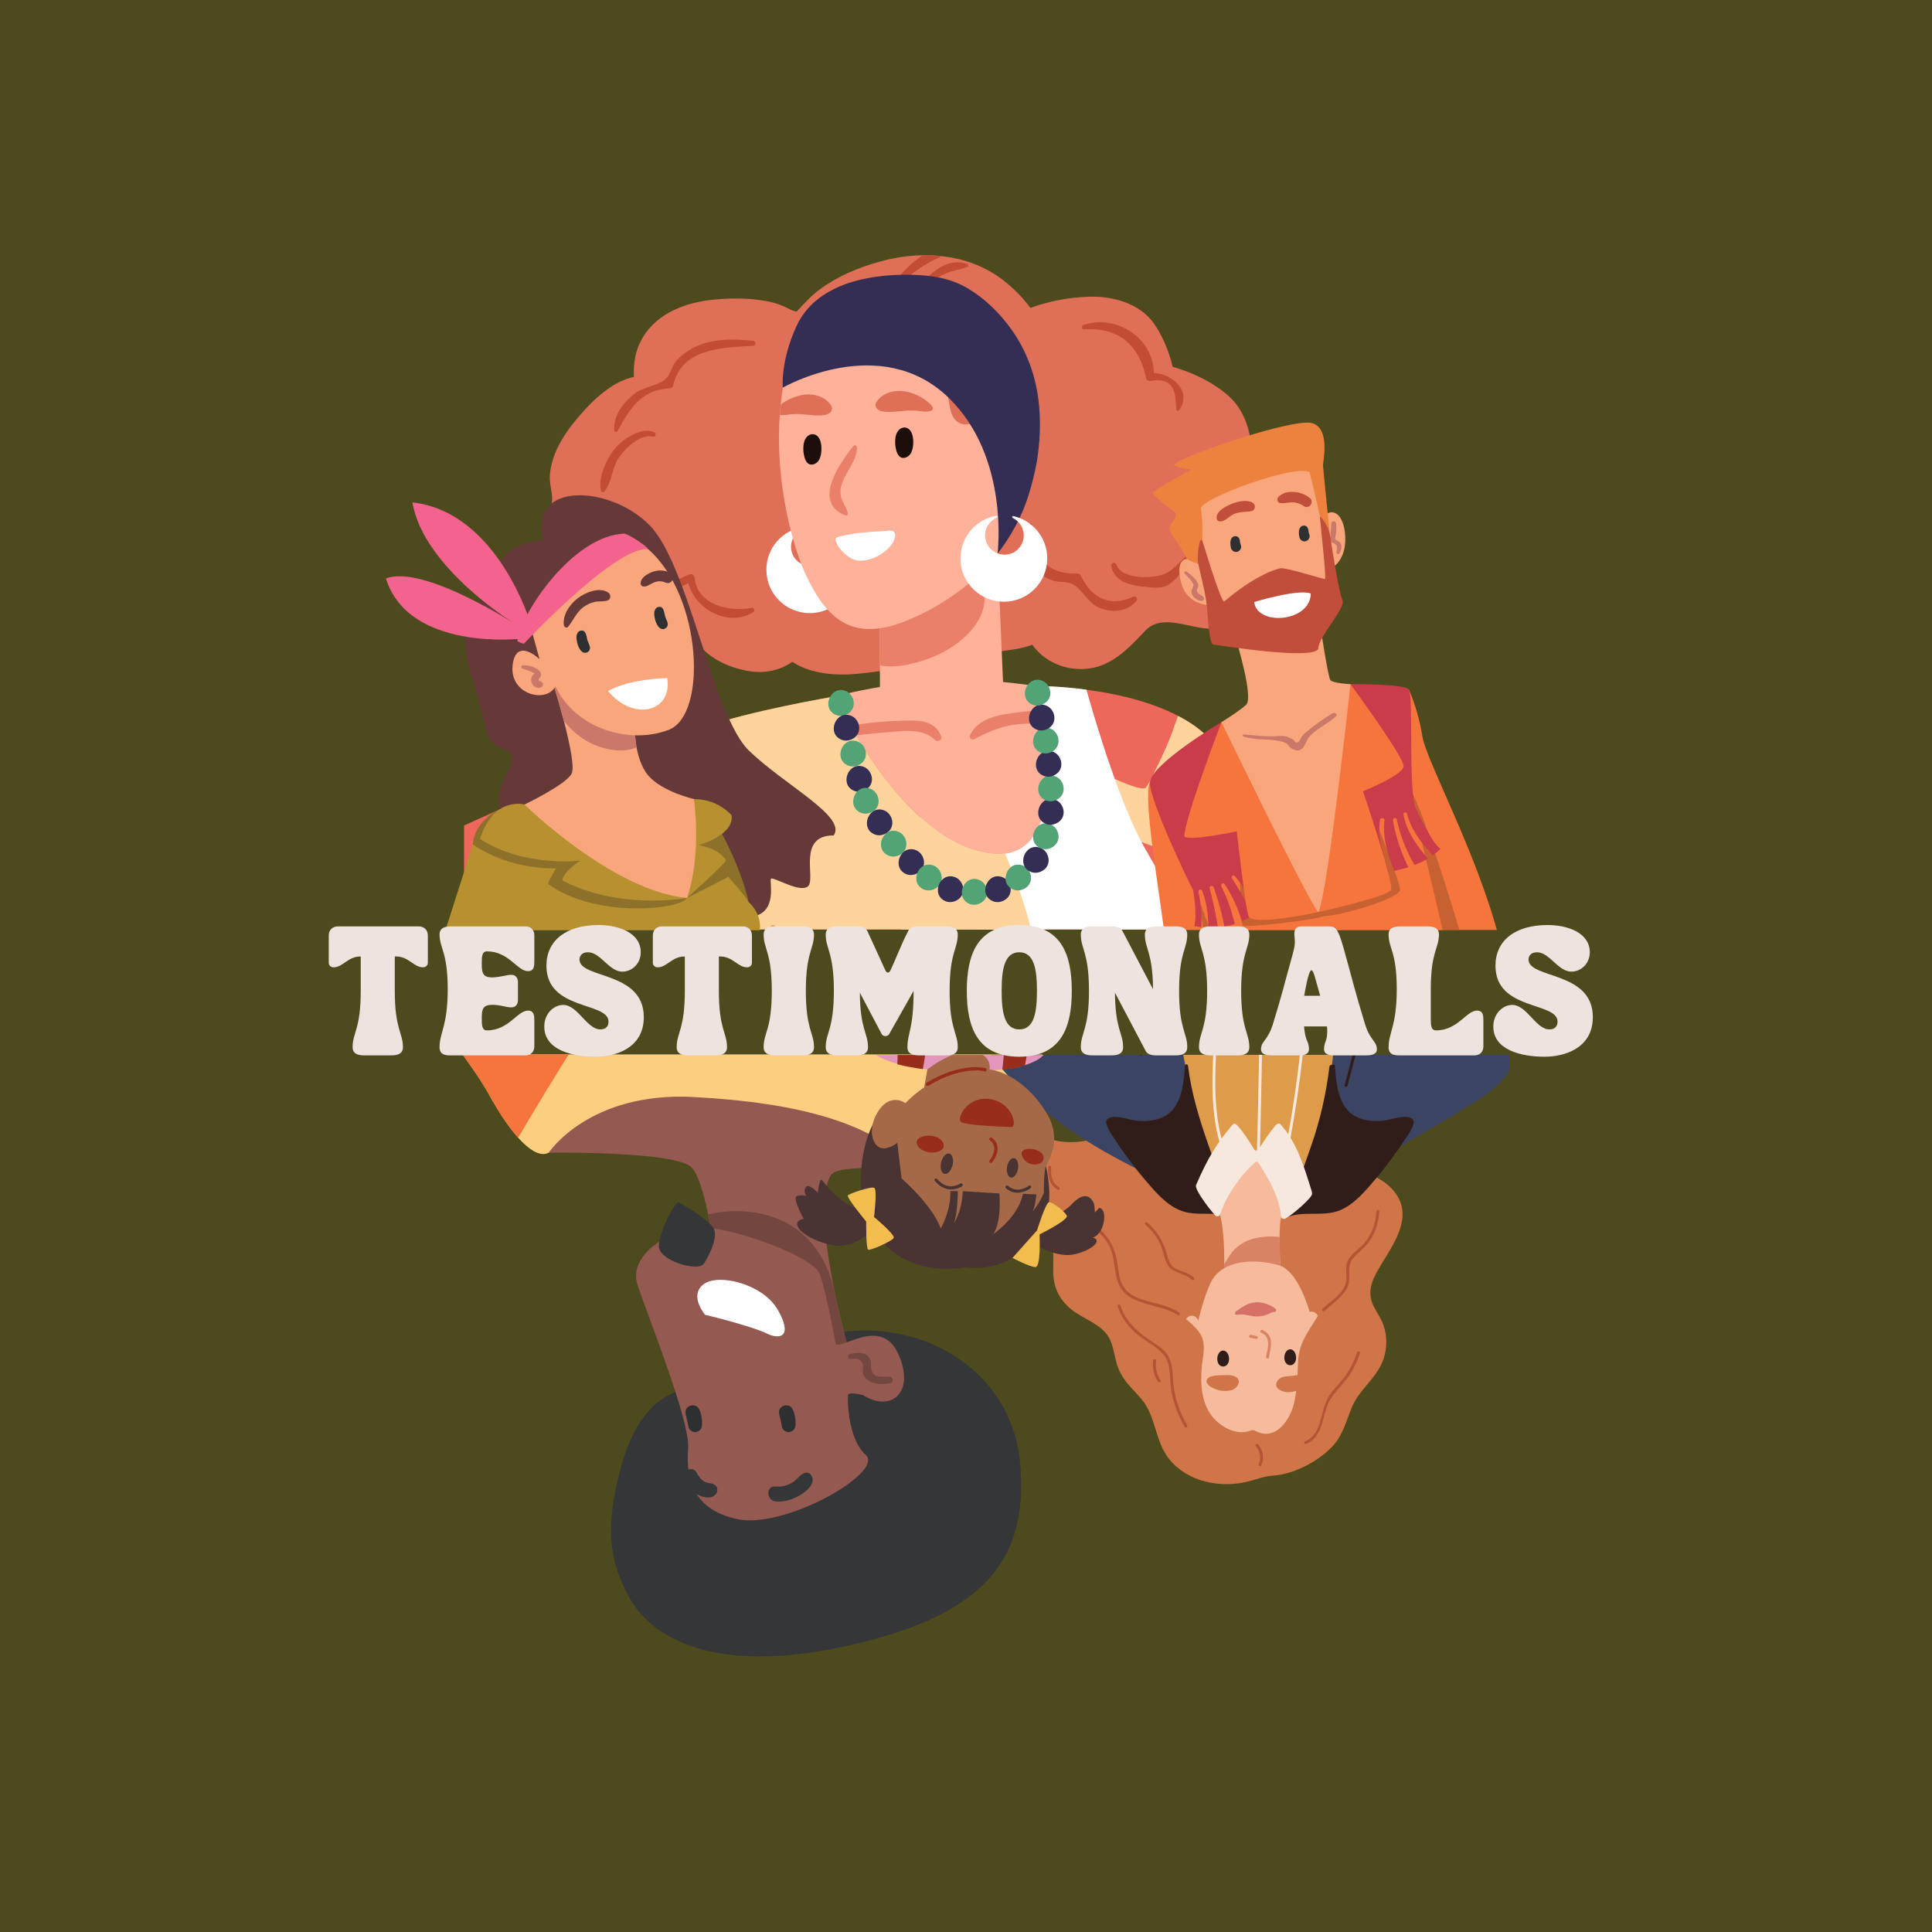 <svg xmlns="http://www.w3.org/2000/svg" xmlns:xlink="http://www.w3.org/1999/xlink" width="1080" zoomAndPan="magnify" viewBox="0 0 810 810" height="1080" preserveAspectRatio="xMidYMid meet" version="1.0"><defs><g/><clipPath id="b22fa5889b"><path d="M 435 287 L 580 287 L 580 389.664 L 435 389.664 Z M 435 287 " clip-rule="nonzero"/></clipPath><clipPath id="0407598999"><path d="M 328 284 L 460 284 L 460 389.664 L 328 389.664 Z M 328 284 " clip-rule="nonzero"/></clipPath><clipPath id="897b86b5f7"><path d="M 283 287 L 505 287 L 505 389.664 L 283 389.664 Z M 283 287 " clip-rule="nonzero"/></clipPath><clipPath id="ae7584254b"><path d="M 463 339 L 534 339 L 534 389.664 L 463 389.664 Z M 463 339 " clip-rule="nonzero"/></clipPath><clipPath id="920b9b2381"><path d="M 376 287 L 505 287 L 505 389.664 L 376 389.664 Z M 376 287 " clip-rule="nonzero"/></clipPath><clipPath id="46b2f79631"><path d="M 194.555 305 L 331 305 L 331 389.664 L 194.555 389.664 Z M 194.555 305 " clip-rule="nonzero"/></clipPath><clipPath id="d0bc96aed5"><path d="M 194.555 220 L 223 220 L 223 389.664 L 194.555 389.664 Z M 194.555 220 " clip-rule="nonzero"/></clipPath><clipPath id="3fef338083"><path d="M 285 291 L 435 291 L 435 389.664 L 285 389.664 Z M 285 291 " clip-rule="nonzero"/></clipPath><clipPath id="c89fee921a"><path d="M 323 387 L 367 387 L 367 389.664 L 323 389.664 Z M 323 387 " clip-rule="nonzero"/></clipPath><clipPath id="09bf710c6a"><path d="M 479 289 L 658 289 L 658 389.895 L 479 389.895 Z M 479 289 " clip-rule="nonzero"/></clipPath><clipPath id="420af03031"><path d="M 500 332 L 627 332 L 627 389.895 L 500 389.895 Z M 500 332 " clip-rule="nonzero"/></clipPath><clipPath id="f8a7fac81c"><path d="M 501 336 L 621 336 L 621 389.895 L 501 389.895 Z M 501 336 " clip-rule="nonzero"/></clipPath><clipPath id="efaaf47e32"><path d="M 154.449 350 L 321 350 L 321 390.016 L 154.449 390.016 Z M 154.449 350 " clip-rule="nonzero"/></clipPath><clipPath id="84a7a64bc4"><path d="M 112 442.07 L 506.664 442.07 L 506.664 494 L 112 494 Z M 112 442.07 " clip-rule="nonzero"/></clipPath><clipPath id="516829b197"><path d="M 144 442.07 L 348 442.07 L 348 478 L 144 478 Z M 144 442.07 " clip-rule="nonzero"/></clipPath><clipPath id="630c4cea7e"><path d="M 466 442.242 L 590 442.242 L 590 496 L 466 496 Z M 466 442.242 " clip-rule="nonzero"/></clipPath><clipPath id="dd90aa42a9"><path d="M 574 442.242 L 632.742 442.242 L 632.742 488 L 574 488 Z M 574 442.242 " clip-rule="nonzero"/></clipPath><clipPath id="abb3f45aec"><path d="M 541 442.242 L 632.742 442.242 L 632.742 507 L 541 507 Z M 541 442.242 " clip-rule="nonzero"/></clipPath><clipPath id="2337eae890"><path d="M 402 442.242 L 509 442.242 L 509 506 L 402 506 Z M 402 442.242 " clip-rule="nonzero"/></clipPath><clipPath id="ac5cca8804"><path d="M 538 442.242 L 556 442.242 L 556 487 L 538 487 Z M 538 442.242 " clip-rule="nonzero"/></clipPath><clipPath id="f9dbf97866"><path d="M 526 442.242 L 530 442.242 L 530 485 L 526 485 Z M 526 442.242 " clip-rule="nonzero"/></clipPath><clipPath id="2a9c2b2143"><path d="M 503 442.242 L 515 442.242 L 515 486 L 503 486 Z M 503 442.242 " clip-rule="nonzero"/></clipPath><clipPath id="f2d765944d"><path d="M 563 442.242 L 602 442.242 L 602 456 L 563 456 Z M 563 442.242 " clip-rule="nonzero"/></clipPath><clipPath id="42dbe31c07"><path d="M 454 442.242 L 480 442.242 L 480 443 L 454 443 Z M 454 442.242 " clip-rule="nonzero"/></clipPath><clipPath id="63dc73c173"><path d="M 347 442.297 L 457 442.297 L 457 450 L 347 450 Z M 347 442.297 " clip-rule="nonzero"/></clipPath><clipPath id="df42938893"><path d="M 365 442.297 L 442 442.297 L 442 518 L 365 518 Z M 365 442.297 " clip-rule="nonzero"/></clipPath><clipPath id="b660a9922d"><path d="M 338 442.297 L 457 442.297 L 457 449 L 338 449 Z M 338 442.297 " clip-rule="nonzero"/></clipPath></defs><rect x="-81" width="972" fill="#ffffff" y="-81" height="972" fill-opacity="1"/><rect x="-81" width="972" fill="#4d4a1d" y="-81" height="972" fill-opacity="1"/><g clip-path="url(#b22fa5889b)"><path fill="#ed685a" d="M 579.926 521.484 C 579.926 521.484 579.766 521.684 579.441 522.078 C 576.648 525.48 561.922 542.441 547.883 541.789 C 541.688 541.5 534.906 533.293 528 521.164 C 525.699 517.145 523.359 512.668 521.059 507.938 C 520.992 507.777 520.895 507.578 520.832 507.418 C 518.789 503.203 516.742 498.723 514.703 494.152 C 510.031 483.582 505.457 472.359 501.113 461.816 C 496.863 451.539 492.875 441.871 489.273 434.027 C 487.688 430.59 486.16 427.512 484.73 424.844 C 481.199 418.297 477.465 410.098 473.637 400.949 C 470.168 392.516 466.633 383.27 463.195 373.84 C 459.109 362.613 455.152 351.141 451.582 340.371 C 451.582 340.371 451.582 340.371 451.551 340.371 C 448.438 330.902 445.582 321.98 443.152 314.266 C 438.156 298.438 435.012 287.668 435.012 287.668 C 435.012 287.668 469.684 287.473 493.879 300.125 C 496.699 301.582 499.395 303.234 501.855 305.086 C 504.645 307.16 507.113 309.531 509.352 312.094 C 516.062 319.777 520.539 329.379 524.012 339.363 C 527.027 347.93 529.266 356.781 531.566 364.914 C 532.086 366.801 532.637 368.684 533.188 370.531 C 536.305 381.426 539.578 392.293 542.922 403.117 C 546 413.078 549.145 423 552.324 432.926 C 555.441 442.617 558.551 452.285 561.602 461.945 C 565.008 472.523 568.348 483.098 571.621 493.699 C 573.469 499.664 575.289 505.668 577.074 511.699 C 577.074 511.699 577.074 511.73 577.105 511.762 C 577.949 514.711 578.824 517.664 579.668 520.613 C 579.766 520.902 579.828 521.195 579.926 521.484 " fill-opacity="1" fill-rule="nonzero"/></g><path fill="#e06f58" d="M 532.398 201.863 C 523.695 197.695 525.684 189.566 523.75 181.406 C 522.379 175.629 519.809 170.344 515.395 166.293 C 509.391 160.789 500.551 156.281 491.664 153.789 C 490.059 147.145 487.289 140.637 483.863 135.73 C 477.805 127.051 466.371 124.07 456.488 124.402 C 438.145 125.004 426.402 131.59 426.402 131.59 C 426.402 131.59 408.02 123.055 402.633 128.512 C 392.297 123.648 379.605 124.105 367.535 126.395 C 367.473 126.332 367.434 126.258 367.352 126.203 C 357.598 118.852 347.566 124.062 338.371 129.305 C 334.051 131.77 333.043 130.465 328.793 128.512 C 326.363 127.395 323.691 126.68 321.078 126.203 C 313.941 124.879 306.18 124.938 299.012 125.652 C 287.566 126.785 275.574 131.184 269.434 141.559 C 266.391 146.688 265.465 152.312 265.773 157.996 C 257.418 159.836 250.215 166.152 244.273 172.801 C 239.387 178.262 234.68 184.422 232.227 191.398 C 231.258 194.152 230.59 196.969 230.504 199.898 C 230.391 203.516 231.922 207.469 231.379 211.035 C 230.262 218.434 227.23 224.574 227.641 232.387 C 227.965 238.492 229.32 244.926 233.145 249.836 C 239.141 257.547 249.922 259.645 259.879 259.262 C 262.891 264.262 266.953 268.43 272.898 270.391 C 279.418 272.547 286.129 270.934 290.512 266.145 C 294.512 274.961 304.586 279.766 313.93 281.359 C 320.645 282.512 327.051 281.027 332.172 277.488 C 340.148 282.707 351.043 283.496 361.102 282.328 C 372.262 281.023 386.566 279.652 396.336 272.762 C 403.156 274.855 411.41 274.051 418.281 273.195 C 422.699 272.645 428.258 272.035 432.832 270.332 C 436.566 275.641 442.637 279.289 449.406 280.227 C 463.336 282.164 471.539 273.582 480.117 264.473 C 486.902 257.27 497.711 263.055 506.234 263.527 C 512.598 263.879 518.711 262.359 523.781 258.395 C 530.527 253.125 533.754 245.316 533.754 237.324 C 539.121 233.469 543.266 228.117 544.215 221.281 C 545.578 211.426 540.535 205.758 532.398 201.863 " fill-opacity="1" fill-rule="nonzero"/><path fill="#ffffff" d="M 343.156 221.066 C 343.137 221.316 343.109 221.578 343.035 221.82 C 346.02 223.156 348.039 226.238 347.836 229.715 C 347.578 234.191 343.719 237.594 339.277 237.301 C 334.801 237.043 331.391 233.215 331.656 228.742 C 331.844 225.469 333.965 222.793 336.832 221.676 C 336.77 221.434 336.727 221.188 336.711 220.938 C 327.984 222.273 321.309 229.789 321.309 238.887 C 321.309 248.914 329.449 257.051 339.5 257.051 C 349.555 257.051 357.699 248.914 357.699 238.887 C 357.699 230.086 351.461 222.754 343.156 221.066 " fill-opacity="1" fill-rule="nonzero"/><path fill="#e06f58" d="M 442.285 155.207 C 441.492 140.781 432.527 126.867 420.879 117.695 C 413.25 111.711 404.316 108.453 395.008 107.426 C 392.328 107.074 389.578 106.973 386.832 107.012 C 380.648 107.109 374.43 108.105 368.449 109.793 C 359.688 112.262 351.102 115.836 343.746 121.301 C 340.312 123.809 337.492 126.867 334.609 129.953 C 333.441 131.258 332.238 132.531 331.141 133.906 C 331.07 134.012 330.004 135.383 330.348 135.32 C 330.348 135.32 348.074 130.645 352.68 131.852 C 363.949 134.863 375.152 138.266 385.598 143.527 C 394.77 148.133 403.527 154.07 410.398 161.73 C 418.062 170.289 423.59 180.906 429.262 190.832 C 430.258 192.648 429.125 213.469 430.191 211.961 C 437.988 201.066 444 185.602 442.285 155.207 " fill-opacity="1" fill-rule="nonzero"/><path fill="#c24c34" d="M 395.008 107.426 C 386.488 110.996 379.133 116.355 372.711 124.77 C 372.262 125.352 371.406 124.875 371.715 124.184 C 374.91 117.449 380.301 111.371 386.832 107.012 C 389.578 106.973 392.328 107.074 395.008 107.426 " fill-opacity="1" fill-rule="nonzero"/><path fill="#c24c34" d="M 405.527 110.676 C 398.387 107.812 389.652 113.777 386.379 119.898 C 385.977 120.641 386.934 121.402 387.559 120.805 C 390.117 118.363 392.98 116.223 396.219 114.773 C 399.211 113.43 402.477 113.07 405.527 111.914 C 406.141 111.68 406.129 110.914 405.527 110.676 " fill-opacity="1" fill-rule="nonzero"/><path fill="#ffb199" d="M 417.988 226.66 L 419.098 252.352 L 420.117 276.223 L 420.867 294.066 L 388.566 321.918 L 369.004 304.973 L 368.918 288.031 L 368.895 278.996 L 368.855 268.258 L 368.785 257.656 L 403.129 235.996 L 417.988 226.66 " fill-opacity="1" fill-rule="nonzero"/><path fill="#eb806a" d="M 412.121 245.688 C 410.418 239.828 407.207 236.848 403.113 236.004 L 368.785 257.668 L 368.898 278.98 C 376.523 280.57 386.438 277.449 392.258 274.945 C 402.633 270.488 416.078 259.531 412.121 245.688 " fill-opacity="1" fill-rule="nonzero"/><path fill="#ffb199" d="M 419.801 141.324 L 334.66 141.324 C 332.203 146.391 330.352 151.551 329.402 156.043 C 328.449 160.5 327.777 165.062 327.316 169.664 C 327.141 171.113 327.031 172.531 326.93 173.98 C 324.875 202.301 332.379 229.262 337.863 241.012 C 346.645 259.738 357.359 269.012 379.098 260.621 C 397.684 253.438 418.785 237.73 425.688 218.758 C 430.715 204.957 430.98 194.059 430.559 179.227 C 430.109 165.148 426.625 152.023 419.801 141.324 " fill-opacity="1" fill-rule="nonzero"/><path fill="#e06f58" d="M 413.715 166.234 C 410.523 161.203 404.629 159.023 400.051 155.617 C 399.496 155.207 398.898 155.176 398.355 155.363 C 397.656 154.625 396.262 154.469 395.793 155.562 C 395.586 156.059 395.484 156.543 395.406 157.031 C 394.77 156.297 394.105 155.578 393.398 154.879 C 392.797 154.297 391.684 155.078 392.195 155.812 C 394.348 158.926 396.121 162.375 397.27 165.992 C 398.176 168.844 398.059 172.215 399.633 174.816 C 402.105 178.918 406.34 178.457 410.051 176.414 C 411.668 175.523 414.414 174.184 415.121 172.281 C 415.836 170.359 414.734 167.848 413.715 166.234 " fill-opacity="1" fill-rule="nonzero"/><g clip-path="url(#0407598999)"><path fill="#ffb199" d="M 390.32 284.961 C 373.715 286.961 349.91 290.328 331.59 298.059 C 316.039 304.613 366.516 365.047 394.574 382.219 C 422.633 399.391 443.535 388.809 448.688 378.5 C 453.84 368.188 465.664 293.09 456.215 291.086 C 446.766 289.086 406.926 282.961 390.32 284.961 " fill-opacity="1" fill-rule="nonzero"/></g><path fill="#eb806a" d="M 394.613 308.777 C 392.461 302.918 386.887 301.934 381.137 302.094 C 371.16 302.375 359.18 302.816 349.832 306.492 C 348.855 306.875 349.004 308.211 350.074 308.309 C 356.973 308.926 364.012 307.555 370.914 307.094 C 377.98 306.613 386.512 304.887 392.047 310.27 C 393.082 311.266 395.16 310.277 394.613 308.777 " fill-opacity="1" fill-rule="nonzero"/><path fill="#eb806a" d="M 447.031 298.641 C 439.289 297.086 429.355 298.145 421.555 299.418 C 415.703 300.367 408.984 302.617 406.645 308.52 C 406.223 309.578 407.57 310.297 408.414 309.879 C 415.441 306.391 420.367 304.031 428.488 303.48 C 434.602 303.066 441.117 303.738 447.031 302.012 C 448.602 301.547 448.789 298.996 447.031 298.641 " fill-opacity="1" fill-rule="nonzero"/><path fill="#1c0e0b" d="M 344.375 187.289 C 344.297 186.195 344.074 185.152 343.723 184.316 C 343.254 183.223 342.336 182.258 341.168 182.062 C 339.945 181.852 338.695 182.543 337.961 183.539 C 337.227 184.535 336.938 185.801 336.84 187.031 C 336.707 188.652 336.875 190.297 337.328 191.852 C 337.641 192.906 338.145 194 339.113 194.52 C 340.578 195.297 342.48 194.355 343.324 192.934 C 344.18 191.488 344.516 189.301 344.375 187.289 " fill-opacity="1" fill-rule="nonzero"/><path fill="#1c0e0b" d="M 382.871 184.484 C 382.793 183.395 382.57 182.348 382.219 181.512 C 381.754 180.426 380.832 179.461 379.664 179.258 C 378.441 179.055 377.191 179.738 376.457 180.734 C 375.723 181.738 375.434 182.996 375.336 184.234 C 375.203 185.848 375.371 187.492 375.828 189.047 C 376.137 190.102 376.641 191.195 377.609 191.715 C 379.074 192.492 380.977 191.551 381.82 190.125 C 382.676 188.691 383.012 186.496 382.871 184.484 " fill-opacity="1" fill-rule="nonzero"/><path fill="#eb806a" d="M 354.871 198.652 C 356.844 194.922 359.297 191.867 359.27 187.52 C 359.262 186.859 358.328 186.352 357.855 186.934 C 352.262 193.832 340.25 210.734 354.512 216.125 C 355.094 216.344 355.52 215.703 355.43 215.203 C 355.062 213.191 354.051 211.977 353.246 210.129 C 351.359 205.816 352.809 202.551 354.871 198.652 " fill-opacity="1" fill-rule="nonzero"/><path fill="#ffffff" d="M 374.676 222.875 C 373.742 222.168 371.945 222.574 370.648 222.648 C 364.746 222.98 358.59 223.281 352.805 224.773 C 352.41 224.871 350.273 225.207 350.316 225.988 C 350.496 229.434 355.062 233.355 357.516 234.406 C 361.055 235.93 365.465 234.617 368.711 232.746 C 371.109 231.359 374.684 228.426 375.223 225.168 C 375.426 223.945 375.172 223.254 374.676 222.875 " fill-opacity="1" fill-rule="nonzero"/><path fill="#e06f58" d="M 387.613 167.453 C 384.895 165.602 381.594 164.328 378.504 163.98 C 375.688 163.668 372.68 164.199 370.281 165.758 C 368.301 167.035 365.375 169.922 368.348 171.859 C 369.215 172.426 370.281 172.59 371.312 172.656 C 375.652 172.93 380 171.777 384.32 172.211 C 386.25 172.402 388.238 172.906 390.09 172.324 C 390.41 172.227 390.73 172.086 390.93 171.82 C 391.414 171.156 390.859 170.238 390.277 169.656 C 389.488 168.859 388.586 168.117 387.613 167.453 " fill-opacity="1" fill-rule="nonzero"/><path fill="#e06f58" d="M 347.531 173.344 C 346.68 173.91 345.617 174.055 344.594 174.129 C 340.238 174.414 335.883 173.238 331.562 173.699 C 330.039 173.848 328.484 174.195 326.93 173.98 C 327.031 172.531 327.141 171.113 327.316 169.664 C 327.633 169.379 327.953 169.137 328.27 168.926 C 330.996 167.078 334.289 165.805 337.406 165.449 C 340.199 165.133 343.211 165.668 345.617 167.223 C 347.602 168.531 350.504 171.398 347.531 173.344 " fill-opacity="1" fill-rule="nonzero"/><path fill="#342e54" d="M 328.199 162.508 C 328.199 162.508 327.055 151.77 333.926 136.746 C 341.953 119.184 363.801 114.953 381.117 115.195 C 386.988 115.277 392.719 115.797 398.344 117.562 C 405.441 119.793 412.348 124.945 417.527 130.301 C 436.641 150.055 437.457 173.742 435.023 191.488 C 434.43 195.824 432.285 205.477 429.445 212.641 C 425.012 223.832 418.227 232.137 418.227 232.137 C 418.227 232.137 423.398 191.996 397.988 167.016 C 369.355 138.859 328.199 162.508 328.199 162.508 " fill-opacity="1" fill-rule="nonzero"/><path fill="#c24c34" d="M 474.988 250.18 C 465.293 254.781 457.52 250.656 453.164 241.355 C 452.902 240.805 452.16 240.402 451.562 240.438 C 439.223 241.117 431.441 232.535 432.664 220.273 C 432.781 219.098 431.094 219.051 430.742 220.016 C 428.438 226.246 429.113 232.777 433.547 238.004 C 435.422 240.227 437.836 241.953 440.5 243.094 C 443.344 244.32 446.422 243.641 449.039 244.625 C 453.527 246.336 455.723 252.602 460.828 254.781 C 466.27 257.09 472.48 256.586 476.387 251.992 C 477.246 250.98 476.191 249.602 474.988 250.18 " fill-opacity="1" fill-rule="nonzero"/><path fill="#c24c34" d="M 499.113 231.742 C 495.723 234.133 492.988 237.988 489.5 240.039 C 485.008 242.684 470.371 243.438 468.062 236.758 C 467.586 235.391 465.578 235.93 465.887 237.359 C 467.449 244.594 474.938 245.543 481.254 246.164 C 484.996 246.539 488.141 246.742 491.176 244.246 C 494.758 241.305 497.816 236.824 500.305 232.934 C 500.758 232.223 499.832 231.23 499.113 231.742 " fill-opacity="1" fill-rule="nonzero"/><path fill="#c24c34" d="M 483.754 156.391 C 483.598 141.711 467.93 131.582 454.27 136.25 C 453.316 136.574 453.395 138.215 454.523 138.121 C 468.945 136.973 477.812 144.875 480.488 158.527 C 480.672 159.469 481.703 159.836 482.531 159.688 C 493.211 157.883 492.832 166.133 493.156 171.633 C 493.199 172.289 493.988 172.484 494.359 171.957 C 499.906 164.055 491.535 156.703 483.754 156.391 " fill-opacity="1" fill-rule="nonzero"/><path fill="#c24c34" d="M 315.742 142.895 C 307.621 142.023 298.867 141.883 291.324 145.496 C 288.328 146.941 285.484 149.031 283.328 151.566 C 281.695 153.496 281.082 156.73 279.535 158.453 C 276.582 161.754 269.855 161.98 265.926 165.102 C 261.266 168.805 257.188 174.195 257.473 180.355 C 257.508 181.066 258.496 181.414 258.875 180.734 C 263.957 171.488 268.75 163.414 280.66 162.824 C 281.336 162.793 282.047 162.355 282.203 161.648 C 285.766 145.84 302.773 145.797 315.742 144.961 C 317.09 144.879 317.051 143.039 315.742 142.895 " fill-opacity="1" fill-rule="nonzero"/><path fill="#c24c34" d="M 274.211 181.145 C 268.758 178.902 261.277 183.98 257.824 188.043 C 254.387 192.082 250.523 200.574 252 205.801 C 252.152 206.324 252.91 206.602 253.301 206.141 C 256.102 202.867 256.477 197.891 258.254 193.984 C 260.309 189.473 267.957 181.609 273.68 183.066 C 274.953 183.395 275.359 181.625 274.211 181.145 " fill-opacity="1" fill-rule="nonzero"/><path fill="#c24c34" d="M 315.09 254.871 C 306.277 256.551 292.41 253.996 291.234 242.27 C 291.137 241.289 290.32 240.484 289.27 240.777 C 286.504 241.539 284.605 243.418 281.773 243.742 C 274.691 244.543 265.824 238.758 265.68 231.141 C 265.664 230.227 264.195 229.949 264.023 230.914 C 262.762 237.883 266.594 242.707 272.832 245.551 C 280.652 249.117 282.738 247.375 288.582 244.512 C 291.594 255.715 305.617 263.055 315.824 256.613 C 316.766 256.02 316.141 254.668 315.09 254.871 " fill-opacity="1" fill-rule="nonzero"/><g clip-path="url(#897b86b5f7)"><path fill="#ed685a" d="M 504.582 407.438 C 504.516 409.348 504.324 411.328 504.129 413.438 C 501.145 442.195 488.852 459.645 479.801 484.59 L 479.801 484.621 C 478.668 487.734 477.5 491.234 476.332 494.996 C 475.844 496.711 475.293 498.492 474.742 500.312 C 474.68 500.473 474.645 500.633 474.582 500.832 C 474.223 502.102 473.836 503.398 473.477 504.727 C 472.633 507.711 471.793 510.758 470.98 513.805 C 470.594 515.328 470.168 516.852 469.781 518.375 C 468.289 523.957 466.926 529.5 465.664 534.625 C 465.434 535.594 465.207 536.566 464.98 537.477 C 463.977 541.629 463.098 545.457 462.32 548.766 C 462.188 549.379 462.027 549.965 461.898 550.547 L 461.898 550.582 C 461.805 551.035 461.703 551.488 461.574 551.941 C 461.348 552.98 461.152 553.887 460.957 554.73 C 460.766 555.543 460.602 556.285 460.469 556.934 C 460.18 558.203 459.984 559.109 459.887 559.629 C 459.855 559.727 459.824 559.824 459.824 559.922 C 459.789 560.082 459.758 560.148 459.758 560.148 L 444.383 556.484 L 438.352 555.055 L 398.914 545.648 L 397.484 545.328 L 319.773 526.777 L 311.895 524.898 C 311.895 524.898 312.605 523.859 313.707 521.918 C 317.309 515.492 325.094 499.113 325.645 476.41 C 326.098 456.887 314.941 418.492 305.535 390.996 L 305.535 390.961 C 300.348 375.719 295.672 363.812 293.828 360.473 C 288.668 351.008 279.457 317.961 286.332 309.793 L 286.363 309.762 C 287.633 308.27 290.484 306.77 294.379 305.246 C 294.508 305.211 294.637 305.148 294.801 305.117 C 294.832 305.117 294.832 305.117 294.832 305.117 L 294.832 305.086 C 312.672 298.309 350.324 291.922 350.324 291.922 C 350.324 291.922 364.273 323.211 385.938 342.77 C 394.633 350.652 404.555 356.582 415.355 357.883 C 417.559 358.172 419.57 358.172 421.387 357.883 C 450.969 353.93 435.043 287.668 435.043 287.668 C 435.043 287.668 444.578 288.543 455.738 290.172 C 459.047 290.66 462.484 291.18 465.855 291.762 C 480.648 294.32 483.695 296.461 485.801 302.066 C 487.945 307.645 487.52 343.707 492.68 358.074 C 497.445 371.473 505.816 382.848 504.582 407.438 " fill-opacity="1" fill-rule="nonzero"/></g><g clip-path="url(#ae7584254b)"><path fill="#ffd49c" d="M 533.188 370.531 C 524.238 394.754 515.578 415.641 513.371 416.809 C 509.676 418.75 488.949 408.895 473.637 400.949 C 470.168 392.516 466.633 383.27 463.195 373.84 C 466.957 375.75 470.461 377.566 473.574 379.254 C 480.805 383.176 502.473 394.398 503.543 390.895 C 505.035 388.531 506.367 386.059 507.469 383.5 C 509.156 380.191 510.711 376.754 512.238 373.32 C 514.895 367.289 519.113 354.316 524.012 339.363 C 527.027 347.93 529.266 356.781 531.566 364.914 C 532.086 366.801 532.637 368.684 533.188 370.531 " fill-opacity="1" fill-rule="nonzero"/></g><path fill="#ffd49c" d="M 509.352 312.094 C 500.719 335.215 492.582 354.672 490.473 355.773 C 486.871 357.652 466.797 348.219 451.582 340.371 C 451.582 340.371 451.582 340.371 451.551 340.371 C 448.438 330.902 445.582 321.98 443.152 314.266 C 445.844 315.656 448.371 316.957 450.676 318.219 C 457.91 322.176 479.574 333.367 480.648 329.867 C 482.141 327.496 483.469 325.059 484.57 322.5 C 486.289 319.16 487.816 315.723 489.34 312.285 C 490.539 309.531 492.098 305.309 493.879 300.125 C 496.699 301.582 499.395 303.234 501.855 305.086 C 504.645 307.16 507.113 309.531 509.352 312.094 " fill-opacity="1" fill-rule="nonzero"/><g clip-path="url(#920b9b2381)"><path fill="#ffffff" d="M 502.918 400.965 C 504.109 404.973 504.543 409.195 504.133 413.371 C 504.129 413.395 504.129 413.41 504.129 413.438 C 501.137 442.191 488.836 459.637 479.801 484.582 L 479.801 484.613 C 476.539 493.684 472.965 506.156 469.77 518.383 C 456.609 519.965 423.215 467.836 423.215 467.836 C 423.215 467.836 379.273 434.32 378.656 403.848 C 378.035 375.062 371.508 356.617 385.938 342.77 C 394.629 350.637 404.559 356.578 415.348 357.887 C 417.543 358.156 419.574 358.156 421.395 357.887 C 450.977 353.934 435.035 287.668 435.035 287.668 C 435.035 287.668 444.32 287.547 455.488 289.16 C 459.953 305.004 469.805 337.48 479.801 355.312 C 487.887 369.73 497.773 383.695 502.918 400.965 " fill-opacity="1" fill-rule="nonzero"/></g><g clip-path="url(#46b2f79631)"><path fill="#ed685a" d="M 330.277 387.941 C 330.277 387.941 320.555 388.766 305.578 390.969 C 305.578 390.969 305.578 390.969 305.543 390.969 C 290.117 393.27 269.09 397.047 247.445 402.957 C 214.805 411.918 153.855 430.438 139.152 416.426 C 127.883 405.641 129.359 376.707 129.359 376.707 C 129.359 376.707 177.633 353.457 212.676 337.93 C 242.945 324.523 271.426 313.672 285.547 308.453 C 290.188 306.738 293.277 305.637 294.379 305.254 C 294.516 305.223 294.648 305.156 294.789 305.121 C 294.82 305.086 294.82 305.086 294.82 305.086 L 294.82 305.121 L 330.277 387.941 " fill-opacity="1" fill-rule="nonzero"/></g><g clip-path="url(#d0bc96aed5)"><path fill="#ed685a" d="M 222.18 409.676 C 222.18 409.676 171.355 424.91 149.43 421.215 C 127.473 417.488 115.246 397.316 114.043 369.398 C 113.559 357.914 114.824 330.938 116.445 303.168 C 116.574 301.258 116.668 299.379 116.801 297.465 C 116.965 294.871 117.125 292.281 117.285 289.719 C 117.387 287.988 117.48 286.305 117.609 284.652 C 118.195 275.48 118.777 266.621 119.328 258.582 C 120.758 237.797 121.895 222.617 121.895 222.617 L 146.348 220.414 C 146.348 220.414 148.781 236.594 152.023 258 C 152.574 261.531 153.125 265.195 153.676 268.965 C 154.098 271.59 154.52 274.281 154.945 276.969 C 155.398 280.016 155.883 283.129 156.371 286.207 C 156.758 288.777 157.184 291.371 157.57 293.934 C 161.785 320.91 166.066 347.316 168.082 357.199 C 172.781 380.418 176.383 392.582 176.383 392.582 L 222.18 409.676 " fill-opacity="1" fill-rule="nonzero"/></g><g clip-path="url(#3fef338083)"><path fill="#ffd49c" d="M 299.703 337.93 C 305.441 359.227 305.578 390.969 305.578 390.969 C 305.578 390.969 305.578 390.969 305.543 391.004 C 311.785 409.23 318.762 432.227 322.637 451.363 C 356.422 453.656 390.094 459.75 423.215 467.836 C 425.711 458.559 428.094 449.27 430.293 440.023 C 435.137 419.547 436.238 401.516 430.016 381.312 C 427.578 373.379 424.695 365.508 421.395 357.887 C 419.574 358.156 417.543 358.156 415.348 357.887 C 377.66 353.352 350.309 291.93 350.309 291.93 C 350.309 291.93 312.652 298.316 294.82 305.086 C 294.82 305.086 294.82 305.086 294.789 305.121 C 294.648 305.156 294.516 305.223 294.379 305.254 C 293.277 305.637 290.188 306.738 285.547 308.453 C 285.82 308.867 286.094 309.312 286.371 309.762 C 291.559 317.863 297.055 328.098 299.703 337.93 " fill-opacity="1" fill-rule="nonzero"/></g><path fill="#ffffff" d="M 424.523 216.305 C 424.496 216.555 424.473 216.812 424.395 217.059 C 427.383 218.395 429.402 221.473 429.199 224.949 C 428.941 229.422 425.078 232.828 420.637 232.535 C 416.16 232.273 412.758 228.449 413.016 223.977 C 413.207 220.703 415.324 218.02 418.195 216.91 C 418.129 216.668 418.09 216.418 418.074 216.164 C 409.348 217.512 402.672 225.023 402.672 234.125 C 402.672 244.148 410.809 252.285 420.867 252.285 C 430.918 252.285 439.062 244.148 439.062 234.125 C 439.062 225.324 432.82 217.988 424.523 216.305 " fill-opacity="1" fill-rule="nonzero"/><path fill="#c73f30" d="M 303.418 383.312 C 299.477 367.574 280.926 352.297 266.328 346.766 C 265.309 346.379 264.676 347.793 265.324 348.48 C 271.195 354.723 278.844 358.938 285.184 364.699 C 291.629 370.547 295.891 377.301 300.594 384.504 C 301.535 385.953 303.855 385.055 303.418 383.312 " fill-opacity="1" fill-rule="nonzero"/><path fill="#52a376" d="M 357.824 293.73 C 358.043 294.742 357.988 295.805 357.602 296.758 C 356.543 299.395 353.18 300.832 350.547 299.777 C 344.09 297.184 348.133 287.117 354.59 289.711 C 356.262 290.383 357.449 291.98 357.824 293.73 " fill-opacity="1" fill-rule="nonzero"/><path fill="#342e54" d="M 360.102 304.109 C 360.316 305.117 360.266 306.176 359.879 307.141 C 358.82 309.777 355.461 311.211 352.828 310.156 C 346.367 307.562 350.41 297.496 356.867 300.094 C 358.539 300.762 359.727 302.359 360.102 304.109 " fill-opacity="1" fill-rule="nonzero"/><path fill="#52a376" d="M 362.906 314.945 C 363.121 315.949 363.07 317.012 362.684 317.977 C 361.625 320.609 358.266 322.047 355.633 320.984 C 349.172 318.391 353.215 308.332 359.672 310.926 C 361.344 311.602 362.531 313.195 362.906 314.945 " fill-opacity="1" fill-rule="nonzero"/><path fill="#342e54" d="M 365.438 325.547 C 365.656 326.551 365.602 327.613 365.211 328.578 C 364.156 331.211 360.797 332.645 358.16 331.59 C 351.707 329 355.746 318.934 362.203 321.527 C 363.875 322.199 365.062 323.797 365.438 325.547 " fill-opacity="1" fill-rule="nonzero"/><path fill="#52a376" d="M 368.242 334.738 C 368.461 335.742 368.406 336.801 368.02 337.766 C 366.961 340.402 363.602 341.836 360.969 340.773 C 354.512 338.184 358.551 328.125 365.012 330.719 C 366.68 331.387 367.867 332.988 368.242 334.738 " fill-opacity="1" fill-rule="nonzero"/><path fill="#342e54" d="M 373.996 343.805 C 374.211 344.816 374.156 345.879 373.77 346.836 C 372.715 349.469 369.355 350.906 366.715 349.852 C 360.262 347.258 364.305 337.191 370.758 339.785 C 372.43 340.457 373.617 342.055 373.996 343.805 " fill-opacity="1" fill-rule="nonzero"/><path fill="#52a376" d="M 379.895 352.727 C 380.113 353.73 380.055 354.797 379.668 355.758 C 378.613 358.391 375.254 359.824 372.617 358.766 C 366.164 356.172 370.203 346.113 376.656 348.707 C 378.328 349.379 379.516 350.977 379.895 352.727 " fill-opacity="1" fill-rule="nonzero"/><path fill="#342e54" d="M 387.277 360.457 C 387.492 361.461 387.441 362.527 387.051 363.488 C 385.996 366.121 382.637 367.559 380 366.504 C 373.543 363.914 377.586 353.844 384.043 356.438 C 385.711 357.113 386.902 358.707 387.277 360.457 " fill-opacity="1" fill-rule="nonzero"/><path fill="#52a376" d="M 394.699 366.926 C 394.918 367.93 394.859 368.992 394.473 369.957 C 393.414 372.59 390.059 374.023 387.422 372.965 C 380.969 370.371 385.008 360.312 391.465 362.906 C 393.133 363.57 394.32 365.176 394.699 366.926 " fill-opacity="1" fill-rule="nonzero"/><path fill="#342e54" d="M 403.75 371.82 C 403.965 372.828 403.91 373.887 403.523 374.852 C 402.469 377.488 399.109 378.922 396.473 377.855 C 390.016 375.266 394.059 365.207 400.516 367.801 C 402.188 368.473 403.375 370.07 403.75 371.82 " fill-opacity="1" fill-rule="nonzero"/><path fill="#52a376" d="M 413.785 372.93 C 414 373.945 413.949 375 413.559 375.961 C 412.5 378.594 409.141 380.027 406.508 378.977 C 400.051 376.383 404.094 366.316 410.551 368.91 C 412.219 369.586 413.41 371.18 413.785 372.93 " fill-opacity="1" fill-rule="nonzero"/><path fill="#342e54" d="M 423.613 371.82 C 423.832 372.828 423.777 373.887 423.391 374.852 C 422.332 377.488 418.973 378.922 416.34 377.855 C 409.879 375.266 413.926 365.207 420.383 367.801 C 422.055 368.473 423.242 370.07 423.613 371.82 " fill-opacity="1" fill-rule="nonzero"/><path fill="#52a376" d="M 432.129 366.926 C 432.348 367.93 432.293 368.992 431.906 369.957 C 430.848 372.59 427.488 374.023 424.855 372.965 C 418.395 370.371 422.438 360.312 428.895 362.906 C 430.566 363.57 431.754 365.176 432.129 366.926 " fill-opacity="1" fill-rule="nonzero"/><path fill="#342e54" d="M 439.52 359.527 C 439.734 360.531 439.684 361.594 439.297 362.559 C 438.238 365.191 434.875 366.625 432.242 365.566 C 425.785 362.973 429.828 352.914 436.285 355.508 C 437.957 356.18 439.145 357.777 439.52 359.527 " fill-opacity="1" fill-rule="nonzero"/><path fill="#52a376" d="M 443.676 349.621 C 443.891 350.637 443.84 351.691 443.449 352.656 C 442.391 355.289 439.031 356.723 436.398 355.668 C 429.941 353.078 433.984 343.008 440.438 345.605 C 442.109 346.277 443.301 347.871 443.676 349.621 " fill-opacity="1" fill-rule="nonzero"/><path fill="#342e54" d="M 445.82 339.387 C 446.035 340.391 445.98 341.453 445.598 342.418 C 444.539 345.051 441.18 346.488 438.547 345.434 C 432.086 342.84 436.129 332.773 442.586 335.367 C 444.258 336.043 445.445 337.637 445.82 339.387 " fill-opacity="1" fill-rule="nonzero"/><path fill="#52a376" d="M 445.82 329.559 C 446.035 330.562 445.98 331.625 445.598 332.59 C 444.539 335.223 441.18 336.656 438.547 335.602 C 432.086 333.008 436.129 322.945 442.586 325.539 C 444.258 326.211 445.445 327.809 445.82 329.559 " fill-opacity="1" fill-rule="nonzero"/><path fill="#342e54" d="M 444.855 319.246 C 445.07 320.262 445.016 321.324 444.629 322.281 C 443.574 324.914 440.215 326.348 437.578 325.293 C 431.121 322.703 435.164 312.637 441.621 315.23 C 443.293 315.902 444.477 317.496 444.855 319.246 " fill-opacity="1" fill-rule="nonzero"/><path fill="#52a376" d="M 443.676 309.492 C 443.891 310.5 443.84 311.559 443.449 312.523 C 442.391 315.156 439.031 316.594 436.398 315.539 C 429.941 312.945 433.984 302.879 440.438 305.473 C 442.109 306.145 443.301 307.742 443.676 309.492 " fill-opacity="1" fill-rule="nonzero"/><path fill="#342e54" d="M 441.953 299.863 C 442.168 300.879 442.113 301.934 441.727 302.895 C 440.668 305.527 437.309 306.961 434.676 305.91 C 428.219 303.316 432.262 293.25 438.715 295.844 C 440.387 296.52 441.574 298.113 441.953 299.863 " fill-opacity="1" fill-rule="nonzero"/><path fill="#52a376" d="M 440.219 289.426 C 440.438 290.43 440.383 291.492 440 292.457 C 438.938 295.09 435.578 296.523 432.945 295.469 C 426.488 292.879 430.527 282.812 436.988 285.406 C 438.656 286.078 439.844 287.676 440.219 289.426 " fill-opacity="1" fill-rule="nonzero"/><g clip-path="url(#c89fee921a)"><path fill="#e6a36c" d="M 366.27 434.609 C 358.863 427.691 350.238 422.438 343.281 414.918 C 336.047 407.105 329.688 397.809 324.922 388.277 C 324.41 387.258 322.688 387.973 323.07 389.059 C 329.645 407.98 344.715 430.602 365.109 436.605 C 366.238 436.938 367.141 435.43 366.27 434.609 " fill-opacity="1" fill-rule="nonzero"/></g><g clip-path="url(#09bf710c6a)"><path fill="#f5753d" d="M 526.359 513.977 C 525.41 513.977 510.598 518.996 507.336 518.453 C 504.074 517.91 495.375 533.66 494.016 534.605 C 492.656 535.559 479.34 525.379 479.066 524.293 C 478.793 523.203 489.941 508.273 489.668 502.711 C 489.395 497.141 494.605 456.242 491.703 421.129 C 488.809 386.02 478.25 335.691 482.262 327.191 C 486.27 318.691 590.648 289.008 590.648 289.008 C 590.648 289.008 594.633 297.699 596.266 308.375 C 597.895 319.055 619.098 357.059 628.516 393.441 C 637.941 429.816 650.262 476.512 653.523 484.113 C 656.789 491.711 651.172 501.125 651.895 503.844 C 652.621 506.555 656.426 517.961 657.332 519.953 C 658.238 521.941 636.492 527.551 636.492 527.551 C 636.492 527.551 635.406 517.777 633.414 513.797 C 631.418 509.816 616.922 510.172 614.387 506.375 C 611.848 502.574 526.359 513.977 526.359 513.977 " fill-opacity="1" fill-rule="nonzero"/></g><g clip-path="url(#420af03031)"><path fill="#c86131" d="M 500.758 370.258 C 500.758 370.258 514.629 436.062 512.953 452.352 C 511.277 468.641 516.949 469.18 519.684 472.172 C 522.422 475.156 517.391 501.141 521.129 504.027 C 534.652 492.801 623.535 515.605 623.535 515.605 C 623.535 515.605 627.883 477.332 625.98 467.285 C 624.082 457.234 625.586 459.969 626.465 448.828 C 627.344 437.691 598.449 342.949 592.469 333.426 C 586.484 323.895 500.758 370.258 500.758 370.258 " fill-opacity="1" fill-rule="nonzero"/></g><g clip-path="url(#f8a7fac81c)"><path fill="#f5753d" d="M 502.316 376.09 C 502.316 376.09 523.238 433.621 525.047 441.219 C 526.859 448.82 517.98 451.898 525.047 460.586 C 557.301 467.641 618.191 466.016 620.91 456.422 C 621.449 447.012 616.379 446.828 613.66 430.359 C 610.941 413.891 592.094 336.262 592.094 336.262 C 592.094 336.262 492.27 353.309 502.316 376.09 " fill-opacity="1" fill-rule="nonzero"/></g><path fill="#c86131" d="M 519.688 358.539 C 519.688 358.539 520.039 386.789 521.027 388.008 C 522.012 389.23 552.59 385.43 554.492 384.211 C 563.871 383.664 586.84 376.48 586.977 373.09 C 587.113 369.695 573.57 335.434 571.438 331.723 C 568.355 328.691 519.688 358.539 519.688 358.539 " fill-opacity="1" fill-rule="nonzero"/><path fill="#cb3c4b" d="M 512.09 302.766 C 512.09 302.766 482.102 320.539 482.102 328.215 C 482.102 335.883 498.594 370.477 500.223 373.09 C 533.203 356.156 591.371 336.168 593.18 337.926 C 590.465 326.293 592.637 291.363 590.645 289.012 C 588.652 286.656 566.184 286.836 566.184 286.836 L 512.09 302.766 " fill-opacity="1" fill-rule="nonzero"/><path fill="#cb3c4b" d="M 513.508 370.75 C 516.465 375.25 518.965 380.652 520.648 386.234 C 522.109 385.582 523.445 384.852 524.648 384.105 C 524.48 383.637 524.309 383.168 524.129 382.703 C 522.125 377.543 519.535 372.762 516.465 368.164 C 515.992 367.453 517.102 366.598 517.656 367.25 C 521.352 371.594 524.539 376.938 526.953 382.535 C 530.617 379.828 532.547 377.281 532.547 377.281 C 532.547 377.281 527.656 358.688 527.379 358.281 C 527.109 357.875 505.816 363.527 500.227 373.09 C 500.227 373.09 502.004 383.191 500.762 388.246 C 501.754 388.453 502.711 388.598 503.656 388.719 C 503.859 383.922 503.586 379.145 502.465 373.973 C 502.234 372.922 503.676 372.559 504.055 373.535 C 505.879 378.289 506.613 383.621 506.582 388.961 C 507.973 389.016 509.312 388.973 510.598 388.859 C 509.902 383.445 508.566 378.16 507.156 372.5 C 506.875 371.375 508.512 370.949 508.875 372.027 C 510.707 377.422 512.332 382.891 513.32 388.504 C 514.871 388.227 516.34 387.848 517.719 387.387 C 516.371 382.055 514.758 376.828 512.039 371.605 C 511.531 370.629 512.906 369.832 513.508 370.75 " fill-opacity="1" fill-rule="nonzero"/><path fill="#cb3c4b" d="M 593.18 337.926 C 591.285 333.906 572.027 341.59 572.027 341.992 C 572.027 342.402 576.238 366.156 576.238 366.156 C 576.238 366.156 578.656 366.078 582.176 365.516 C 581.84 364.461 581.512 363.41 581.195 362.363 C 579.32 356.191 577.555 350.121 578.594 343.645 C 578.762 342.598 580.566 342.848 580.441 343.895 C 579.605 350.957 581.676 358.18 584.5 365.094 C 586.352 364.73 588.383 364.234 590.469 363.566 C 587.227 357.246 585.082 350.18 584.012 343.977 C 583.84 342.957 585.363 342.508 585.586 343.543 C 586.922 349.676 589.062 355.559 592.125 361.051 C 592.43 361.594 592.754 362.125 593.078 362.648 C 594.969 361.918 596.859 361.035 598.645 359.969 C 593.938 354.445 589.699 348.602 588.422 341.516 C 588.25 340.574 589.641 340.156 589.879 341.117 C 591.41 347.277 595.109 352.242 599.199 356.977 C 599.68 357.527 600.16 358.094 600.641 358.664 C 601.824 357.82 602.945 356.887 603.965 355.84 C 600.43 354.074 593.18 337.926 593.18 337.926 " fill-opacity="1" fill-rule="nonzero"/><path fill="#f5753d" d="M 512.09 302.762 C 512.09 302.762 496.465 343.668 496.531 350.727 C 498.953 352.715 518.527 348.555 518.527 348.555 C 518.527 348.555 521.969 379.5 523.414 384.023 C 524.867 388.551 552.777 382.395 552.777 382.395 C 552.777 382.395 581.953 375.902 583.219 373.09 C 584.484 370.273 571.441 331.719 571.441 331.719 C 571.441 331.719 588.289 325.027 588.469 321.223 C 588.652 317.422 566.184 286.836 566.184 286.836 L 512.09 302.762 " fill-opacity="1" fill-rule="nonzero"/><path fill="#f9a67c" d="M 518.164 267.922 C 518.164 267.922 525.773 292.539 522.422 295.523 C 519.07 298.512 512.09 302.766 512.09 302.766 C 512.09 302.766 550.602 382.215 552.773 382.398 C 556.941 372.809 566.184 286.836 566.184 286.836 C 566.184 286.836 558.754 286.477 557.758 285.117 C 556.762 283.758 553.68 263.305 553.68 263.305 L 558.301 238.148 C 558.301 238.148 564.371 235.164 564.008 225.301 C 563.645 215.438 558.758 213.289 556.129 215.617 C 555.219 208.738 553.543 195.168 549.535 193.445 C 545.523 191.727 504.105 206.027 502.164 211.004 C 500.223 215.98 497.688 234.348 497.688 234.348 C 497.688 234.348 492.523 234.078 495.238 244.395 C 497.957 254.711 508.742 253.734 508.742 253.734 L 518.164 267.922 " fill-opacity="1" fill-rule="nonzero"/><path fill="#ec823e" d="M 504.039 226.988 C 504.039 226.988 504.43 217.34 503.457 213.355 C 502.488 209.375 542.762 194.445 549.082 197.973 C 549.965 201.234 553.41 216.703 553.41 216.703 L 557.574 224.219 C 557.574 224.219 554.676 196.344 554.676 194.988 C 554.676 193.629 557.852 179.332 549.922 177.344 C 541.992 175.352 495.422 191.098 492.25 194.715 C 491.793 195.891 499.406 196.887 499.406 196.887 C 499.406 196.887 483.371 205.484 483.371 206.66 C 483.371 207.84 489.348 212.23 492.066 214.332 C 494.785 216.434 490.617 218.969 490.348 221.32 C 490.074 223.676 496.234 230.281 497.324 233.898 C 497.957 235.258 502.488 236.254 502.941 236.793 C 503.395 237.34 504.039 226.988 504.039 226.988 " fill-opacity="1" fill-rule="nonzero"/><path fill="#c97869" d="M 561.305 227.031 C 561.039 226.84 560.238 226.602 560.023 226.309 C 559.551 225.652 559.898 225.129 560.031 224.25 C 560.266 222.684 560.371 221.059 560.141 219.488 C 559.957 218.207 558.246 218.262 558.141 219.551 C 558.008 221.105 558.02 222.648 557.824 224.203 C 557.738 224.926 557.422 225.848 557.707 226.574 C 557.914 227.098 558.168 227.203 558.633 227.508 C 558.996 227.742 559.512 227.852 559.828 228.145 C 560.957 229.18 560.488 230.344 560.324 231.508 C 560.215 232.262 561.156 232.629 561.57 231.969 C 562.508 230.461 562.91 228.184 561.305 227.031 " fill-opacity="1" fill-rule="nonzero"/><path fill="#c14d3b" d="M 504.074 226.613 C 504.074 226.613 511.551 251.543 513.18 252.266 C 525.5 241.68 534.652 238.605 536.918 238.242 C 539.184 237.883 554.77 242.855 555.492 242.766 C 556.219 242.676 553.32 217.52 553.41 216.703 C 553.5 215.891 557.031 220.688 557.574 224.215 C 558.121 227.746 561.293 248.375 562.832 251.637 C 564.371 254.891 552.684 266.93 552.684 271.996 C 550.602 276.973 510.914 270.457 508.832 270.277 C 506.746 270.094 506.566 258.422 505.75 252.359 C 504.934 246.293 502.488 237.789 502.215 235.344 C 501.945 232.902 502.762 224.758 504.074 226.613 " fill-opacity="1" fill-rule="nonzero"/><path fill="#ffffff" d="M 525.82 252.406 C 525.82 252.406 543.961 246.84 549.535 248.809 C 549.535 260.75 527.109 262.723 525.82 252.406 " fill-opacity="1" fill-rule="nonzero"/><path fill="#c14d3b" d="M 524.633 210.473 C 521.863 209.461 518.262 210.391 515.672 211.551 C 513.453 212.539 509.902 214.414 510.082 217.227 C 510.133 218.02 510.77 218.629 511.574 218.625 C 513.664 218.613 515.184 216.566 516.996 215.676 C 519.402 214.492 521.684 214.668 524.25 214.391 C 526.59 214.141 526.73 211.238 524.633 210.473 " fill-opacity="1" fill-rule="nonzero"/><path fill="#c14d3b" d="M 549.262 208.887 C 545.961 205.973 539.191 204.906 535.941 208.398 C 535.227 209.164 535.555 210.77 536.723 210.902 C 538.438 211.098 539.914 210.66 541.617 210.613 C 543.637 210.562 545.184 211.258 546.859 212.305 C 548.898 213.574 551.031 210.449 549.262 208.887 " fill-opacity="1" fill-rule="nonzero"/><path fill="#2e2f31" d="M 520.246 228.641 C 520.129 228.324 520.023 228.008 519.957 227.676 C 519.93 227.539 519.926 227.531 519.957 227.66 C 519.949 227.586 519.938 227.512 519.934 227.434 C 519.898 227.152 519.855 226.957 519.844 226.879 C 519.75 226.281 519.645 225.695 519.168 225.262 C 518.719 224.852 518.094 224.664 517.5 224.832 C 515.438 225.414 515.699 228.277 516.129 229.871 C 516.422 230.957 517.73 231.688 518.805 231.312 C 519.844 230.949 520.668 229.766 520.246 228.641 " fill-opacity="1" fill-rule="nonzero"/><path fill="#2e2f31" d="M 548.969 224.203 C 548.852 223.887 548.746 223.57 548.684 223.238 C 548.652 223.102 548.648 223.098 548.68 223.223 C 548.672 223.145 548.664 223.07 548.656 222.996 C 548.625 222.715 548.578 222.52 548.566 222.441 C 548.473 221.844 548.367 221.262 547.891 220.824 C 547.441 220.414 546.82 220.227 546.227 220.395 C 544.16 220.977 544.422 223.84 544.852 225.434 C 545.145 226.52 546.453 227.25 547.527 226.875 C 548.566 226.512 549.391 225.328 548.969 224.203 " fill-opacity="1" fill-rule="nonzero"/><path fill="#c97869" d="M 558.941 298.949 C 555.066 301.121 551.18 303.996 547.75 306.844 C 546.953 307.504 546.543 307.906 545.824 308.656 C 545.52 309.07 545.305 309.531 545.168 310.035 C 544.148 311.699 543.203 311.734 542.34 310.137 C 539.543 308.785 538.82 308.352 535.48 308.613 C 530.762 308.984 526.156 308.32 521.469 307.902 C 520.895 307.855 520.895 308.691 521.375 308.844 C 526.137 310.324 530.754 309.66 535.543 310.512 C 541.766 311.625 538.934 312.891 542.57 314.316 C 543.172 314.551 543.336 314.676 544.016 314.645 C 547.043 314.52 547.383 310.602 548.977 308.809 C 551.977 305.438 556.754 303.445 560.082 300.32 C 560.848 299.594 559.789 298.473 558.941 298.949 " fill-opacity="1" fill-rule="nonzero"/><path fill="#c97869" d="M 504.484 250.273 C 503.566 249.246 501.391 248.852 501.898 247.051 C 502.094 246.367 502.527 246.016 502.375 245.191 C 501.973 242.957 499.172 240.996 497.578 239.672 C 496.965 239.168 496.145 240.039 496.738 240.586 C 497.922 241.68 499.488 243.258 500.199 244.734 C 500.801 245.992 499.594 246.566 499.531 247.863 C 499.434 250.031 501.824 252 503.867 251.941 C 504.77 251.91 505.02 250.871 504.484 250.273 " fill-opacity="1" fill-rule="nonzero"/><path fill="#663939" d="M 208.035 246.539 C 208.035 246.539 188.559 254.762 197.344 282.652 C 206.125 310.551 201.926 310.09 212.238 314.621 C 222.551 319.148 195.918 333.988 218.594 350.258 C 241.266 366.527 305.621 373.215 315.359 384.293 C 326.242 382.57 322.465 369.582 323.211 368.438 C 323.953 367.289 335.605 374.738 338.852 371.492 C 342.094 368.242 334.074 350.227 349.543 350.258 C 355.082 342.262 328.918 329.195 313.926 314.621 C 298.938 300.043 288.824 237.566 272.684 220.562 C 256.543 203.559 221.508 201.27 227.66 226.297 C 204.191 228.328 208.035 246.539 208.035 246.539 " fill-opacity="1" fill-rule="nonzero"/><g clip-path="url(#efaaf47e32)"><path fill="#b79030" d="M 198.176 354.016 C 198.176 354.016 168.125 450.207 163.352 457.082 C 158.574 463.961 150.266 461.336 147.691 469.504 C 145.113 477.664 138.812 481.105 130.359 485.84 C 121.91 490.562 100.426 491.855 94.41 490.707 C 88.395 489.562 92.434 500.453 104.164 496.727 C 115.895 493.004 111.168 498.59 113.891 516.215 C 116.609 533.832 131.508 546.445 146.973 526.246 C 153.277 517.789 144.254 550.168 153.277 554.758 C 162.297 559.34 169.746 537.703 181.203 544.008 C 192.664 550.316 196.531 559.773 200.109 551.891 C 203.691 544.008 199.633 479.246 202.496 468.547 C 205.363 457.848 196.148 453.453 198.176 445.238 C 200.207 437.023 229.805 396.906 231.332 396.328 C 232.863 395.758 244.508 421.547 243.555 424.605 C 242.602 427.664 236.109 433.969 249.859 443.332 C 263.609 452.688 285.188 440.559 298.363 439.457 C 311.539 438.359 316.695 444.664 319.562 438.168 C 322.426 431.672 315.551 420.594 314.98 412.953 C 314.406 405.309 318.488 395.426 318.629 388.758 C 318.773 382.098 313.793 378.141 313.793 378.141 C 313.793 378.141 305.211 359.406 301.121 357.402 C 297.031 355.398 242.508 344.699 198.176 354.016 " fill-opacity="1" fill-rule="nonzero"/></g><path fill="#8d702a" d="M 209.16 339.539 C 209.16 339.539 199.25 343.699 198.176 354.016 C 214.578 365.191 233.125 364.043 233.125 364.043 C 233.125 364.043 230.332 368.488 229.758 370.562 C 249.164 384.891 284.758 381.645 288.051 376.465 C 296.926 372.066 305.309 367.629 305.309 367.629 C 305.309 367.629 313.258 376.27 313.93 378.469 C 311.445 366.242 302.469 347.805 299.891 345.227 C 297.316 342.645 209.16 339.539 209.16 339.539 " fill-opacity="1" fill-rule="nonzero"/><path fill="#b79030" d="M 219.879 337.293 C 219.879 337.293 206.895 333.664 201.258 351.719 C 219.973 363.852 243.363 360.793 243.363 360.793 C 243.363 360.793 236.109 365.379 235.727 369.105 C 259.98 381.809 288.051 376.461 288.051 376.461 C 288.051 376.461 303.328 362.797 304.379 360.793 C 301.613 355.633 292.922 354.301 292.922 354.301 C 292.922 354.301 308.105 350.141 306.676 341.688 C 299.512 334.379 291.734 335.203 290.934 335.004 C 290.137 334.801 219.879 337.293 219.879 337.293 " fill-opacity="1" fill-rule="nonzero"/><path fill="#f9a67c" d="M 231.523 285.047 C 231.523 285.047 242.316 319.629 239.641 324.402 C 236.969 329.176 219.875 337.301 219.875 337.301 C 219.875 337.301 257.113 373.789 288.051 376.461 C 294.355 357.934 290.934 335.004 290.934 335.004 C 290.934 335.004 277.547 331.945 271.723 325.07 C 265.898 318.191 265.898 304.055 265.898 304.055 C 265.898 304.055 256.16 277.117 231.523 285.047 " fill-opacity="1" fill-rule="nonzero"/><path fill="#c97869" d="M 231.859 286.43 C 231.859 286.43 235.832 299.977 236.383 302.141 C 247.422 316.516 263.672 315.68 266.836 313.16 C 265.996 305.676 265.566 302.383 265.566 302.383 C 265.566 302.383 261.316 283.609 231.859 286.43 " fill-opacity="1" fill-rule="nonzero"/><path fill="#f9a67c" d="M 223.125 265.172 L 226.18 276.355 C 226.18 276.355 216.25 266.801 214.91 279.023 C 213.574 291.25 229.141 295.074 232.863 287.719 C 241.266 305.68 264.184 312.27 280.414 305.961 C 296.645 299.66 294.355 249.988 271.723 230.215 C 250.43 224.961 225.227 253.617 223.125 265.172 " fill-opacity="1" fill-rule="nonzero"/><path fill="#f3638d" d="M 222.742 262.215 C 222.742 262.215 208.992 214.645 172.898 210.633 C 177.676 238.711 216.918 262.215 216.918 262.215 C 216.918 262.215 177.48 236.422 161.82 242.535 C 171.371 273.293 218.73 267.758 218.73 267.758 L 222.742 262.215 " fill-opacity="1" fill-rule="nonzero"/><path fill="#f3638d" d="M 219.684 269.859 C 219.684 269.859 257.879 228.977 271.723 230.219 C 270.863 228.688 264.371 224.484 261.891 223.719 C 240.215 224.391 218.445 257.059 216.918 268.617 C 217.203 269.379 219.684 269.859 219.684 269.859 " fill-opacity="1" fill-rule="nonzero"/><path fill="#ffffff" d="M 279.746 284.281 C 279.746 284.281 264.184 284.469 254.922 289.727 C 265.711 302.715 282.035 298.418 279.746 284.281 " fill-opacity="1" fill-rule="nonzero"/><path fill="#663939" d="M 254.93 248.367 C 251.289 245.992 245.344 248.406 242.234 250.797 C 238.922 253.344 235.812 257.727 236.402 262.078 C 236.512 262.891 237.586 263.523 238.207 262.746 C 240.406 260.012 241.664 256.695 244.578 254.535 C 245.938 253.527 247.48 252.789 249.129 252.398 C 250.977 251.961 252.797 252.312 254.602 251.789 C 256.273 251.305 256.223 249.211 254.93 248.367 " fill-opacity="1" fill-rule="nonzero"/><path fill="#663939" d="M 281.027 240.262 C 278.684 238.891 275.797 238.859 273.305 239.848 C 271.371 240.613 268.445 242.309 268.582 244.695 C 268.613 245.219 268.996 245.777 269.543 245.863 C 271.145 246.121 272.191 245.117 273.578 244.461 C 275.363 243.609 277.121 243.391 278.949 244.23 C 281.566 245.434 283.527 241.719 281.027 240.262 " fill-opacity="1" fill-rule="nonzero"/><path fill="#2e2f31" d="M 247.297 271.109 C 247.039 270.066 246.465 269.102 246.188 268.043 C 245.871 266.828 245.898 265.832 245.051 264.828 C 244.418 264.078 243.066 264.277 242.469 264.941 C 241.387 266.145 241.637 267.832 241.953 269.309 C 242.25 270.688 242.883 272.258 243.98 273.191 C 245.535 274.512 247.777 273.066 247.297 271.109 " fill-opacity="1" fill-rule="nonzero"/><path fill="#2e2f31" d="M 279.898 261.176 C 279.641 260.129 279.062 259.164 278.789 258.105 C 278.473 256.895 278.5 255.898 277.648 254.895 C 277.016 254.145 275.664 254.348 275.07 255.004 C 273.984 256.207 274.234 257.898 274.555 259.375 C 274.852 260.75 275.484 262.324 276.578 263.254 C 278.133 264.574 280.379 263.129 279.898 261.176 " fill-opacity="1" fill-rule="nonzero"/><path fill="#c97869" d="M 227.27 286.039 C 226.898 285.715 226.223 285.645 225.934 285.305 C 225.504 284.801 225.949 284.594 226.312 284.152 C 226.953 283.375 227.004 282.324 226.363 281.523 C 224.875 279.668 221.535 278.824 219.281 278.914 C 218.422 278.949 218.355 280.129 219.141 280.363 C 220.145 280.664 221.16 280.969 222.125 281.379 C 222.359 281.48 223.543 281.969 224.172 282.375 C 223.719 282.668 223.316 282.996 223.027 283.602 C 222.652 284.387 222.602 285.355 222.879 286.18 C 223.461 287.922 225.875 289.328 227.344 287.773 C 227.797 287.301 227.762 286.477 227.27 286.039 " fill-opacity="1" fill-rule="nonzero"/><g clip-path="url(#84a7a64bc4)"><path fill="#fcce80" d="M 384.367 491.129 C 384.367 491.129 412.797 498.32 419.336 488.379 C 425.871 478.438 464.566 357.578 474.5 346.07 C 484.434 334.555 499.074 329.582 496.984 313.102 C 494.891 296.617 506.656 242.73 506.656 242.73 C 447.57 246.656 424.305 302.379 420.379 316.766 C 416.457 331.156 420.902 338.742 421.949 345.02 C 422.996 351.301 388.746 413.559 386.656 414.082 C 384.566 414.605 335.414 298.711 343.258 276.738 C 299.078 275.691 300.121 270.461 273.457 262.613 C 246.785 254.766 193.977 258.426 188.746 267.586 C 205.219 306.301 225.094 404.66 225.094 404.66 C 225.094 404.66 190.32 362.645 172.281 345.199 C 154.246 327.75 139.602 266.797 133.07 270.195 C 122.344 279.355 103.656 336.777 118.094 364.574 C 144.309 376.41 194.504 439.723 204.699 458.297 C 214.891 476.871 224.305 486.285 230.055 483.277 C 235.809 480.27 342.344 451.492 384.367 491.129 " fill-opacity="1" fill-rule="nonzero"/></g><g clip-path="url(#516829b197)"><path fill="#f5753d" d="M 144.664 384.871 C 169.5 408.723 197.348 444.996 204.656 458.305 C 209.07 466.355 213.344 472.68 217.234 477.027 C 244.824 429.98 303.746 335.977 347.398 311.395 C 345.602 304.715 344.184 298.523 343.32 293.156 C 305.238 288.066 228.418 292.27 199.793 300.031 C 212.938 344.746 225.047 404.676 225.047 404.676 C 225.047 404.676 197.199 371.027 178.418 351.457 C 169.324 358.559 154.957 370.879 144.664 384.871 " fill-opacity="1" fill-rule="nonzero"/></g><path fill="#353638" d="M 286.434 582.82 C 286.434 582.82 269.531 584.129 261.168 612.379 C 252.801 640.633 255.938 655.289 263.781 669.672 C 271.625 684.062 295.152 702.898 353.715 690.344 C 412.277 677.781 431.363 654.242 427.703 613.426 C 424.043 572.617 382.73 550.035 343.781 560.277 C 304.828 570.523 286.434 582.82 286.434 582.82 " fill-opacity="1" fill-rule="nonzero"/><path fill="#945950" d="M 356.27 567.691 C 356.27 567.691 338.879 507.219 348.484 492.5 C 352.016 487.793 381.426 490.145 384.367 491.129 C 368.094 470.922 334.812 462.285 290.867 459.934 C 246.918 457.578 230.055 483.281 230.055 483.281 C 230.055 483.281 283.777 482.496 290.055 489.562 C 296.332 496.625 299.75 527.23 299.75 527.23 C 299.75 527.23 333.07 580.285 356.27 567.691 " fill-opacity="1" fill-rule="nonzero"/><path fill="#73473f" d="M 355.938 566.371 C 355.938 566.371 351.914 551.402 350.344 543.496 C 342.172 502.898 305.789 506.68 296.891 509.203 C 299.66 525.461 299.746 532.625 299.746 532.625 C 299.746 532.625 323.488 574.516 355.938 566.371 " fill-opacity="1" fill-rule="nonzero"/><path fill="#945950" d="M 361.82 584.914 C 361.82 584.914 355.742 583.344 355.543 584.914 C 355.352 586.484 355.152 602.766 362.996 610.023 C 370.84 617.285 329.074 641.223 309.074 636.902 C 289.078 632.59 287.707 618.074 288.492 606.887 C 289.273 595.703 271.625 551.754 267.309 538.805 C 262.996 525.855 281.43 515.258 293.586 514.668 C 305.742 514.078 341.234 526.637 343.781 534.289 C 346.332 541.945 349.469 558.426 350.254 562.938 C 351.035 567.449 369.078 551.164 376.527 567.449 C 383.98 583.734 373.586 592.367 361.82 584.914 " fill-opacity="1" fill-rule="nonzero"/><path fill="#ffffff" d="M 295.645 551.266 C 295.934 551.266 314.855 555.875 321.324 559.016 C 327.797 562.156 332.309 559.703 325.938 548.914 C 319.566 538.121 300.938 533.703 294.859 538.516 C 288.777 543.32 295.645 551.266 295.645 551.266 " fill-opacity="1" fill-rule="nonzero"/><path fill="#353638" d="M 294.855 530.074 C 295.594 529.316 301.918 518.754 298.977 514.652 C 296.031 510.551 285.938 504.668 284.461 504.18 C 282.992 503.684 276.426 516.242 276.23 522.328 C 276.035 528.406 291.914 533.117 294.855 530.074 " fill-opacity="1" fill-rule="nonzero"/><path fill="#353638" d="M 325.203 629.492 C 329.031 629.832 332.781 628.539 335.984 626.496 C 338.496 624.895 342.273 621.645 340.051 618.402 C 339.5 617.602 338.508 617.176 337.551 617.465 C 335.484 618.078 334.207 620.363 332.34 621.477 C 330.059 622.84 327.668 623.477 325.012 623.238 C 321.008 622.875 321.246 629.133 325.203 629.492 " fill-opacity="1" fill-rule="nonzero"/><path fill="#353638" d="M 286.445 619 C 286.801 622.359 290.098 625.688 293.121 626.973 C 294.711 627.652 296.711 628.125 298.414 627.609 C 300.082 627.113 301.375 625.098 300.461 623.465 C 299.344 621.473 297.203 622.121 295.484 621.25 C 293.918 620.469 292.785 618.816 291.996 617.309 C 290.633 614.707 286.145 616.082 286.445 619 " fill-opacity="1" fill-rule="nonzero"/><path fill="#2e2f31" d="M 327.305 595.48 C 327.52 596.441 327.66 597.402 327.883 598.363 C 328.203 599.75 329.781 600.602 331.109 600.363 C 332.617 600.098 333.434 598.922 333.539 597.445 C 333.688 595.25 333.25 592.504 332.176 590.566 C 330.746 587.988 326.328 589.301 326.605 592.266 C 326.707 593.379 327.062 594.391 327.305 595.48 " fill-opacity="1" fill-rule="nonzero"/><path fill="#2e2f31" d="M 288.086 595.48 C 288.301 596.441 288.445 597.402 288.672 598.363 C 288.992 599.75 290.562 600.602 291.891 600.363 C 293.402 600.098 294.223 598.922 294.324 597.445 C 294.473 595.25 294.035 592.504 292.961 590.566 C 291.527 587.988 287.117 589.301 287.391 592.266 C 287.492 593.379 287.848 594.391 288.086 595.48 " fill-opacity="1" fill-rule="nonzero"/><path fill="#73473f" d="M 356.605 569.75 C 358.438 569.547 359.77 569.305 361.082 570.793 C 362.301 572.176 361.652 572.648 361.668 574.312 C 361.684 575.785 362.074 577.062 363.168 578.094 C 365.707 580.492 370.086 580.562 373.277 579.922 C 374.949 579.59 374.316 577.242 372.832 577.16 C 369.645 576.988 365.742 578.129 365.195 573.48 C 365.008 571.918 365.48 570.723 364.48 569.293 C 362.531 566.523 359.098 567.066 356.27 567.684 C 355.109 567.941 355.414 569.883 356.605 569.75 " fill-opacity="1" fill-rule="nonzero"/><path fill="#cf7548" d="M 422.578 498.895 C 425.199 504.992 429.625 508.887 434.656 513.121 C 437.574 515.578 440.059 518.238 441.023 521.957 C 442.016 525.793 441.434 529.828 441.559 533.734 C 441.75 539.855 444.156 544.801 448.965 548.824 C 454.168 553.156 462.145 555.078 465.242 561.41 C 466.809 564.613 467.18 568.23 468.164 571.609 C 469.027 574.578 470.426 577.141 472.367 579.59 C 474.293 582.016 476.543 584.172 478.543 586.539 C 484.809 593.941 484.086 604.164 490.25 611.809 C 497.914 621.32 511.73 624.062 523.395 621.098 C 526.648 620.27 529.828 618.984 533.215 618.734 C 536.461 618.496 539.406 617.879 542.488 616.738 C 548.457 614.547 554.105 611.086 558.48 606.566 C 563.191 601.699 564.402 595.434 566.996 589.5 C 569.727 583.242 575.504 578.902 578.684 572.902 C 581.531 567.543 582.012 561.031 579.93 555.344 C 578.887 552.492 577.059 550.047 575.758 547.32 C 573.582 542.762 574.547 538.391 576.848 534.062 C 582.387 523.641 593.984 510.898 584.293 499.238 C 579.754 493.777 572.664 491.453 565.871 489.832 C 560.352 488.52 554.781 487.418 549.184 486.457 C 533.086 477.75 515.738 470.281 497.031 469.613 C 487.43 469.273 478.473 471.164 469.473 474.246 C 459.512 477.664 449.383 480.984 438.996 477.125 C 435.07 475.672 431.117 474.227 427.004 475.895 C 425.043 476.691 423.168 478.371 421.891 480.035 C 418.207 484.828 420.422 493.871 422.578 498.895 " fill-opacity="1" fill-rule="nonzero"/><path fill="#f5bb9c" d="M 498.465 494.199 C 498.348 494.453 498.387 494.754 498.727 494.902 C 503.414 496.969 507.297 499.742 509.621 504.285 C 511.648 508.258 512.395 512.758 512.793 517.129 C 513.703 527.098 513.156 537.129 512.637 547.105 C 512.598 547.887 513.859 547.887 513.898 547.105 C 513.91 546.934 513.918 546.758 513.926 546.586 C 517.586 546.176 521.199 545.531 524.742 544.559 C 528.734 543.453 532.777 541.168 537.012 541.441 C 537.41 541.465 537.613 541.184 537.617 540.887 C 537.723 540.789 537.781 540.645 537.758 540.453 C 536.742 532.328 536.301 524.152 536.527 515.969 C 536.656 511.301 536.996 507.68 541.012 504.547 C 544.277 502 547.695 499.625 551.039 497.172 C 551.449 496.871 551.336 496.336 551.035 496.113 C 552.332 490.16 561.605 478.941 557.535 474.75 C 553.316 470.398 535.496 471.805 529.098 470.785 C 514.965 468.52 504.293 483.332 498.344 493.484 C 498.176 493.77 498.273 494.027 498.465 494.199 " fill-opacity="1" fill-rule="nonzero"/><path fill="#d98264" d="M 536.508 518.574 C 532.422 518.191 528.23 518.438 524.625 519.582 C 521.023 520.723 517.914 522.977 515.793 526.008 C 514.898 527.281 514.164 528.691 513.266 529.977 C 513.227 535.691 512.934 541.41 512.637 547.105 C 512.598 547.887 513.859 547.887 513.898 547.105 C 513.91 546.934 513.918 546.758 513.926 546.586 C 517.586 546.176 521.199 545.531 524.742 544.559 C 528.734 543.453 532.777 541.168 537.012 541.441 C 537.41 541.465 537.613 541.184 537.617 540.887 C 537.723 540.789 537.781 540.645 537.758 540.453 C 536.852 533.188 536.43 525.887 536.508 518.574 " fill-opacity="1" fill-rule="nonzero"/><path fill="#f5bb9c" d="M 504.961 604.848 C 509.73 608.359 516.219 610.129 523.602 609.875 C 531.84 609.586 540.992 606.977 546.777 601.461 C 553.25 595.293 554.926 587.199 554.473 578.707 C 553.938 568.719 548.496 533.953 536.094 530.438 C 525.895 527.547 511.969 528.039 507.426 538.086 C 504.086 545.469 502.41 553.801 500.355 561.555 C 498.137 569.965 496.633 578.652 496.586 587.32 C 496.547 595.004 499.707 600.98 504.961 604.848 " fill-opacity="1" fill-rule="nonzero"/><path fill="#d98264" d="M 528.719 558.688 C 533.117 560.629 531.516 565.141 530.809 568.805 C 530.66 569.57 531.832 569.898 531.98 569.133 C 532.801 564.902 534.32 559.844 529.332 557.637 C 528.621 557.324 528.004 558.371 528.719 558.688 " fill-opacity="1" fill-rule="nonzero"/><path fill="#d98264" d="M 524.117 560.828 C 524.926 560.992 525.738 561.16 526.551 561.332 C 527.316 561.488 527.641 560.316 526.875 560.16 C 526.062 559.988 525.25 559.824 524.441 559.656 C 523.68 559.496 523.352 560.668 524.117 560.828 " fill-opacity="1" fill-rule="nonzero"/><path fill="#301d1a" d="M 510.344 569.734 C 510.344 567.797 511.449 566.227 512.812 566.227 C 514.18 566.227 515.285 567.797 515.285 569.734 C 515.285 571.68 514.18 572.914 512.812 572.914 C 511.449 572.914 510.344 571.68 510.344 569.734 " fill-opacity="1" fill-rule="nonzero"/><path fill="#f5bb9c" d="M 553.559 553.641 C 552.801 551.789 551.453 549.258 549.027 550.047 C 548.152 550.332 547.543 551.125 547.105 551.93 C 544.684 556.371 546.668 566.859 551.98 568.934 C 560.508 572.25 554.625 556.238 553.559 553.641 " fill-opacity="1" fill-rule="nonzero"/><path fill="#301d1a" d="M 538.465 569.207 C 538.465 567.262 539.57 565.691 540.934 565.691 C 542.297 565.691 543.402 567.262 543.402 569.207 C 543.402 571.145 542.297 572.379 540.934 572.379 C 539.57 572.379 538.465 571.145 538.465 569.207 " fill-opacity="1" fill-rule="nonzero"/><path fill="#cf7548" d="M 505.992 579.801 C 506.574 581.105 508.68 582.074 509.785 582.48 C 511.777 583.207 514.023 583.363 516.094 582.902 C 517.875 582.512 520.008 580.359 519.219 578.492 C 518.266 576.246 514.547 576.438 512.598 576.551 C 510.867 576.656 505.992 576.453 505.844 579.023 C 505.828 579.289 505.883 579.551 505.992 579.801 " fill-opacity="1" fill-rule="nonzero"/><path fill="#f5bb9c" d="M 497.582 570.637 C 502.895 568.562 504.879 558.078 502.457 553.633 C 502.02 552.828 501.41 552.035 500.535 551.75 C 498.113 550.965 496.766 553.488 496.004 555.344 C 494.938 557.938 489.059 573.961 497.582 570.637 " fill-opacity="1" fill-rule="nonzero"/><path fill="#cf7548" d="M 539.629 583.668 C 542.945 583.797 546.371 582.191 548.352 579.52 C 549.172 578.414 549.473 577.105 547.977 576.523 C 545.766 575.66 543.184 576.883 540.914 576.93 C 538.934 576.973 536.66 577.145 535.527 579.027 C 533.793 581.914 537.285 583.582 539.629 583.668 " fill-opacity="1" fill-rule="nonzero"/><path fill="#d67167" d="M 518.324 551.215 C 518.988 551.289 519.703 551.055 520.375 551.066 C 521.16 551.082 521.941 551.199 522.719 551.34 C 524.367 551.633 526.008 552.043 527.699 551.91 C 528.871 551.82 530.027 551.574 531.137 551.199 C 531.996 550.906 532.77 550.273 533.672 550.113 C 534.609 549.949 534.746 550.258 535.043 549.352 C 535.094 549.191 535.07 549.016 534.902 548.867 C 532.863 547.051 529.613 545.938 526.852 545.977 C 523.473 546.023 520.66 548.012 518.082 549.898 C 517.938 550 517.871 550.133 517.855 550.273 C 517.797 550.746 517.477 551.082 518.227 551.203 C 518.258 551.211 518.289 551.215 518.324 551.215 " fill-opacity="1" fill-rule="nonzero"/><path fill="#cf7548" d="M 472.5 558.57 C 475.512 564.898 479.016 570.973 482.277 577.176 C 485.516 583.34 487.938 589.754 490.762 596.098 C 495.75 607.281 508.301 612.062 519.934 612.344 C 531.426 612.609 542.539 608.316 551.188 600.812 C 555.965 596.66 559.973 591.605 563.016 586.062 C 565.859 580.871 568.629 574.68 567.957 568.629 C 567.516 564.672 565.613 561.152 564.27 557.461 C 562.93 553.801 562.117 549.98 561.707 546.105 C 560.863 538.156 561.617 530.133 562.371 522.203 C 562.445 521.422 561.227 521.43 561.156 522.203 C 561.066 523.105 560.984 524.012 560.902 524.926 C 560.633 524.961 560.383 525.145 560.363 525.492 C 559.895 533.258 558.012 540.879 554.625 547.898 C 551.676 554 546.73 559.324 544.957 565.957 C 544.117 569.109 544.176 572.387 544.047 575.617 C 543.875 579.801 543.523 584.031 542.582 588.117 C 541.406 593.207 537.66 600.164 531.934 601.031 C 530.211 601.293 528.457 600.969 526.902 600.195 C 524.773 599.148 524.934 599.727 522.773 600.215 C 517.219 601.48 511.016 597.672 507.855 593.363 C 503.785 587.82 503.238 580.469 503.773 573.836 C 504.215 568.383 506.176 563.035 502.566 558.254 C 499.191 553.785 493.91 551.07 490.195 546.871 C 485.859 541.973 482.699 536.031 481.066 529.695 C 479.352 523.035 479.922 516.07 478.438 509.379 C 478.125 507.984 477.797 505.438 476.078 504.965 C 474.277 504.465 472.828 506.617 471.922 507.77 C 468.402 512.254 466.297 517.684 465.387 523.285 C 463.395 535.52 467.285 547.625 472.5 558.57 " fill-opacity="1" fill-rule="nonzero"/><path fill="#b55335" d="M 452.441 510.898 C 457.34 513.434 461.938 516.906 464.738 521.754 C 467.691 526.871 466.746 532.754 468.898 538.059 C 472.945 548.031 486.168 546.105 493.758 551.375 C 494.406 551.82 495.012 550.766 494.371 550.324 C 490.051 547.324 484.938 546.715 480.016 545.215 C 477.188 544.352 474.207 543.129 472.152 540.918 C 469.641 538.215 469.141 534.727 468.684 531.207 C 468.098 526.664 467.078 522.617 464.289 518.887 C 461.367 514.98 457.355 512.074 453.055 509.848 C 452.363 509.488 451.746 510.535 452.441 510.898 " fill-opacity="1" fill-rule="nonzero"/><path fill="#b55335" d="M 468.582 547.711 C 469.926 552.043 472.551 555.609 475.883 558.645 C 479.422 561.867 484.086 563.934 487.367 567.375 C 491.316 571.512 490.191 577.973 491.109 583.207 C 492.039 588.527 493.988 593.562 496.707 598.211 C 497.102 598.891 498.152 598.277 497.758 597.602 C 494.914 592.723 492.941 587.426 492.113 581.832 C 491.438 577.289 492.164 572.016 489.461 568.016 C 487.113 564.539 482.867 562.652 479.617 560.16 C 475.23 556.805 471.422 552.758 469.754 547.383 C 469.523 546.641 468.348 546.957 468.582 547.711 " fill-opacity="1" fill-rule="nonzero"/><path fill="#b55335" d="M 485.484 579.289 C 485.91 579.941 486.961 579.332 486.531 578.676 C 484.91 576.18 484.297 573.398 484.691 570.445 C 484.793 569.676 483.574 569.68 483.477 570.445 C 483.055 573.586 483.758 576.641 485.484 579.289 " fill-opacity="1" fill-rule="nonzero"/><path fill="#b55335" d="M 443.418 498.805 C 444.098 499.188 444.715 498.141 444.031 497.754 C 440.973 496.016 440.395 492.578 440.715 489.336 C 440.793 488.559 439.574 488.566 439.5 489.336 C 439.137 493.012 440.004 496.863 443.418 498.805 " fill-opacity="1" fill-rule="nonzero"/><path fill="#b55335" d="M 555.387 549.531 C 558.504 546.656 563.148 543.613 564.938 539.645 C 566.797 535.516 564.086 530.922 567.508 527.262 C 570.102 524.484 573.008 522.434 574.988 519.09 C 577.016 515.676 578.047 511.844 578.238 507.895 C 578.273 507.105 577.059 507.109 577.02 507.895 C 576.809 512.285 575.457 516.477 572.902 520.082 C 570.816 523.023 567.422 524.816 565.492 527.82 C 563.363 531.133 565.195 534.758 564.156 538.285 C 562.949 542.375 557.535 545.895 554.531 548.668 C 553.953 549.199 554.812 550.059 555.387 549.531 " fill-opacity="1" fill-rule="nonzero"/><path fill="#b55335" d="M 547.527 605.414 C 554.902 602.402 554.133 593.789 557.195 587.699 C 559.008 584.09 562.133 581.395 564.535 578.207 C 567.031 574.906 568.867 571.23 570.172 567.309 C 570.426 566.566 569.25 566.246 569.004 566.984 C 567.734 570.789 565.945 574.324 563.523 577.523 C 561.488 580.211 558.988 582.527 557.145 585.359 C 553.363 591.156 554.543 601.242 547.203 604.242 C 546.488 604.535 546.801 605.711 547.527 605.414 " fill-opacity="1" fill-rule="nonzero"/><g clip-path="url(#630c4cea7e)"><path fill="#de9b4a" d="M 468 344.148 C 468.996 364.23 472.965 383.805 474.902 403.77 C 476.641 421.637 477.27 439.691 480.809 457.312 C 482.23 464.398 501.938 493.785 501.957 493.762 C 513.922 480.289 537.102 475.828 547.961 495.324 C 548.191 495.738 551.621 488.672 551.973 488.688 C 551.609 489.887 553.051 491.195 553.906 490.047 C 566.281 473.43 571.516 454.176 574.16 433.582 C 577.145 410.328 579.191 386.91 581.652 363.59 C 584.184 339.578 586.941 315.582 589.25 291.547 C 590.086 282.836 584.355 280.938 576.809 279.305 C 567.086 277.199 557.117 278.414 547.414 279.996 C 534.371 282.121 521.805 283.59 508.582 282.98 C 495.59 282.387 482.664 281.066 469.652 281.969 C 468.797 282.027 468.426 282.82 468.516 283.504 C 468.387 283.68 468.285 283.879 468.254 284.141 C 465.973 303.832 467.016 324.379 468 344.148 " fill-opacity="1" fill-rule="nonzero"/></g><g clip-path="url(#dd90aa42a9)"><path fill="#3c4463" d="M 574.613 487.297 C 574.688 486.121 585.828 481.238 587.262 480.414 C 594.57 476.219 601.891 472.059 609.074 467.664 C 615.824 463.531 623.621 459.414 629.117 453.641 C 638.809 443.473 653.402 415.938 657.195 402.852 C 662.148 385.766 664.16 372.398 669.129 355.309 C 674.223 337.801 677.656 321.16 679.68 302.992 C 681.016 290.973 680.969 276.891 680.574 262.461 C 680.598 261.992 680.609 261.523 680.633 261.059 C 681.094 252.613 682.543 244.418 683.699 236.062 C 684.477 230.43 683.383 224.574 680.594 219.613 C 679.879 218.34 671.059 207.887 672.191 207.191 C 672.43 207.043 672.512 206.746 672.566 206.473 C 673.965 199.879 672.977 191.801 672.125 185.141 C 672.062 184.664 671.992 184.168 671.773 183.727 C 671.406 182.984 670.641 182.523 669.863 182.254 C 666.969 181.234 663.832 180.676 660.816 180.141 C 655.672 179.227 650.48 178.57 645.289 178.023 C 642.797 177.77 640.293 177.523 637.773 177.379 C 635.91 177.266 619.926 179.531 614.477 180.535 C 612.699 180.863 605.488 181.707 605.418 184.457 C 604.602 215.281 599.992 251.41 598.387 267.551 C 596.297 288.422 596.066 310.551 592.039 331.168 L 579.027 397.73 C 578.508 400.406 578.617 403.16 579.336 405.785 L 574.613 487.297 " fill-opacity="1" fill-rule="nonzero"/></g><path fill="#b55335" d="M 526.535 606.367 C 528.363 608.391 528.852 611.254 527.75 613.754 C 527.438 614.469 528.484 615.086 528.797 614.371 C 530.133 611.344 529.617 607.969 527.395 605.512 C 526.867 604.93 526.012 605.789 526.535 606.367 " fill-opacity="1" fill-rule="nonzero"/><path fill="#b55335" d="M 480.191 513.406 C 482.586 515.523 484.629 517.988 486.082 520.852 C 487.473 523.598 487.848 526.602 489.066 529.379 C 491.152 534.121 496.328 533.27 499.629 536.508 C 500.188 537.055 501.047 536.191 500.488 535.645 C 499.012 534.195 497.293 533.617 495.387 532.93 C 493.695 532.328 492.133 531.789 491.012 530.289 C 490.004 528.941 489.645 527.328 489.203 525.73 C 487.773 520.562 485.074 516.109 481.051 512.543 C 480.469 512.031 479.605 512.887 480.191 513.406 " fill-opacity="1" fill-rule="nonzero"/><g clip-path="url(#abb3f45aec)"><path fill="#3c4463" d="M 543.602 506.098 C 542.34 506.629 541.066 505.359 541.594 504.094 C 545.207 495.375 554.582 471.777 557.184 455.844 C 560.426 435.977 570.965 318.156 570.965 318.156 C 575.176 281.41 579.574 244.652 581.602 207.703 C 583.297 176.777 582.555 145.82 582.711 114.875 C 582.727 111.52 585.883 109.07 589.141 109.879 C 601.781 113.027 638.984 121.797 642.086 128.312 C 646.137 136.824 644.93 195.383 644.93 196.598 C 644.918 203.238 647.41 213.934 646.727 220.523 C 645.035 236.809 643.32 253.094 641.605 269.379 C 637.297 310.223 632.957 351.07 628.477 391.898 C 626.688 408.176 628 429.188 626.168 445.465 C 625.133 454.656 586.238 481.527 574.617 489.848 C 567.168 495.184 553.352 502.004 543.602 506.098 " fill-opacity="1" fill-rule="nonzero"/></g><g clip-path="url(#2337eae890)"><path fill="#3c4463" d="M 467.051 106.582 C 467.723 106.32 468.465 106.668 468.699 107.352 C 475.219 126.395 482.809 253.375 482.949 255.75 C 483.098 258.184 487.062 380.434 489.926 405.43 C 492.445 427.387 505.414 489.059 508.539 503.758 C 508.777 504.891 507.508 505.727 506.566 505.055 C 491.754 494.504 429.289 477.637 404.336 423.18 C 401.074 416.059 410.453 191.277 408.023 187.02 C 405.785 183.105 402.52 137.504 402.012 130.219 C 401.973 129.641 402.32 129.117 402.875 128.941 C 408.688 127.066 439.824 117.02 441.469 116.469 C 443.051 115.938 462.113 108.508 467.051 106.582 " fill-opacity="1" fill-rule="nonzero"/></g><path fill="#301d1a" d="M 466.422 476.227 C 470.488 482.488 474.883 488.555 479.723 494.25 C 483.875 499.129 488.457 504.742 494.504 507.332 C 499.754 509.578 505.512 508.555 511.023 509.039 C 510.934 504.637 511.531 500.34 512.637 496.094 C 510.371 491.102 508.66 485.812 506.844 480.648 C 502.969 469.633 499.492 458.441 498.07 446.809 C 497.984 446.082 496.898 446.047 496.863 446.703 C 496.816 446.781 496.781 446.875 496.777 446.98 C 496.352 453.164 495.766 460.562 491.504 465.453 C 487.766 469.738 480.848 470.543 475.52 469.723 C 473.172 469.367 465.312 466.598 463.902 469.758 C 463.184 471.367 465.574 474.922 466.422 476.227 " fill-opacity="1" fill-rule="nonzero"/><path fill="#301d1a" d="M 538.664 510.387 C 538.84 510.527 539.074 510.59 539.328 510.477 C 546.527 507.305 554.727 510.43 561.965 507.332 C 568.012 504.742 572.59 499.129 576.746 494.25 C 581.586 488.555 585.98 482.488 590.047 476.227 C 590.891 474.922 593.285 471.367 592.566 469.758 C 591.156 466.598 583.301 469.367 580.949 469.723 C 575.621 470.543 568.703 469.738 564.969 465.453 C 560.703 460.562 560.117 453.164 559.695 446.98 C 559.684 446.875 559.652 446.781 559.605 446.703 C 559.574 446.047 557.473 446.344 557.387 447.07 C 555.961 458.703 553.5 469.633 549.625 480.648 C 547.77 485.926 546.031 491.34 543.691 496.434 C 541.668 500.832 538.516 504.781 537.785 509.672 C 537.703 510.227 538.289 510.543 538.664 510.387 " fill-opacity="1" fill-rule="nonzero"/><g clip-path="url(#ac5cca8804)"><path fill="#f7e8de" d="M 539.289 486.297 C 544.027 462.77 547.129 438.93 548.48 414.969 C 549.156 402.984 549.062 390.973 549.66 378.984 C 550.266 366.949 551.379 354.938 552.316 342.93 C 553.402 329.027 554.488 315.129 555.574 301.223 C 555.637 300.441 554.418 300.445 554.359 301.223 C 552.473 325.375 550.316 349.527 548.754 373.707 C 548.004 385.277 548.09 396.871 547.59 408.449 C 547.066 420.508 546.109 432.547 544.715 444.527 C 543.102 458.43 540.883 472.254 538.117 485.969 C 537.965 486.734 539.137 487.059 539.289 486.297 " fill-opacity="1" fill-rule="nonzero"/></g><g clip-path="url(#f9dbf97866)"><path fill="#f7e8de" d="M 526.969 483.656 C 526.949 484.438 528.164 484.438 528.184 483.656 C 529.391 436.848 530 390.02 529.984 343.195 C 529.984 329.875 529.93 316.551 529.828 303.23 C 529.824 302.445 528.605 302.445 528.613 303.23 C 528.965 350.059 528.719 396.887 527.855 443.703 C 527.609 457.02 527.312 470.34 526.969 483.656 " fill-opacity="1" fill-rule="nonzero"/></g><g clip-path="url(#2a9c2b2143)"><path fill="#f7e8de" d="M 506.816 380.852 C 508.027 392.449 509.426 403.996 509.566 415.68 C 509.703 427.09 508.625 438.461 508.359 449.859 C 508.082 461.855 508.914 473.926 513.438 485.156 C 513.727 485.871 514.902 485.562 514.609 484.832 C 506.191 463.93 510.699 441.055 510.793 419.227 C 510.844 407.508 509.68 395.918 508.402 384.289 C 507.121 372.637 506.273 360.949 505.73 349.25 C 505.098 335.691 504.828 322.129 504.562 308.559 C 504.547 307.777 503.332 307.777 503.344 308.559 C 503.824 332.68 504.309 356.84 506.816 380.852 " fill-opacity="1" fill-rule="nonzero"/></g><path fill="#f7e8de" d="M 509.973 509.938 C 510.562 510.098 511.277 509.895 511.523 509.148 C 513.461 503.309 516.719 497.992 520.578 493.23 C 521.941 491.547 523.363 490.016 524.926 488.527 C 525.199 488.27 525.723 487.82 526.238 487.297 C 526.605 486.922 527.223 486.973 527.512 487.414 C 531.914 494.074 536.461 502.09 537.051 509.883 C 537.145 511.113 538.676 511.363 539.254 510.637 C 539.34 510.613 539.422 510.605 539.508 510.555 C 541.828 509.215 549.906 502.438 550.078 500.586 C 550.133 500.008 549.961 499.441 549.785 498.891 C 546.594 488.789 543.973 479.508 536.945 471.441 C 536.523 470.961 535.996 470.977 535.582 471.23 C 535.355 471.266 535.133 471.363 534.934 471.602 C 532.176 474.965 529.691 478.508 527.492 482.254 C 527.176 482.789 526.41 482.805 526.082 482.277 C 523.781 478.539 521.488 474.812 518.484 471.574 C 517.98 471.035 517.324 470.879 516.805 471.48 C 510.461 478.828 506.445 485.27 501.449 496.844 C 500.551 498.934 509.566 510.125 509.973 509.938 " fill-opacity="1" fill-rule="nonzero"/><g clip-path="url(#f2d765944d)"><path fill="#301d1a" d="M 564.926 455.207 C 576.527 413.484 581.332 370.336 585.188 327.32 C 587.121 305.75 588.836 284.16 591.094 262.613 C 593.406 240.52 596.758 218.547 599.066 196.453 C 601.629 171.977 602.637 147.234 598.73 122.844 C 598.605 122.07 597.434 122.398 597.559 123.164 C 604.574 166.965 595.609 211.035 590.75 254.551 C 585.926 297.699 583.688 341.113 577.836 384.152 C 574.598 407.992 570.203 431.688 563.754 454.879 C 563.543 455.637 564.715 455.965 564.926 455.207 " fill-opacity="1" fill-rule="nonzero"/></g><g clip-path="url(#42dbe31c07)"><path fill="#301d1a" d="M 464.914 258.582 C 465.969 304.875 466.309 351.285 471.363 397.367 C 472.75 410.016 474.496 422.633 476.699 435.168 C 477.047 437.148 477.262 439.559 477.73 441.895 C 478.301 442.66 478.938 442.766 479.121 441.891 C 478.926 440.875 478.777 439.852 478.598 438.879 C 477.605 433.508 476.707 428.117 475.883 422.719 C 474.188 411.598 472.832 400.418 471.734 389.223 C 469.582 367.266 468.43 345.219 467.688 323.172 C 466.207 279.367 466.344 235.5 463.531 191.746 C 461.961 167.352 459.441 143.008 455.277 118.91 C 455.141 118.141 453.969 118.469 454.105 119.234 C 462.051 165.246 463.859 211.984 464.914 258.582 " fill-opacity="1" fill-rule="nonzero"/></g><g clip-path="url(#63dc73c173)"><path fill="#e395bc" d="M 347.934 406.805 C 347.934 406.805 356.441 405.434 368.375 403.922 C 390.598 401.316 424.344 398.434 436.004 404.336 C 453.84 413.25 456.172 418.602 456.172 418.602 C 456.172 418.602 453.84 421.895 450.684 426.145 C 449.586 427.52 448.488 429.027 447.391 430.535 C 445.746 432.73 444.098 434.926 442.453 436.848 C 441.219 438.355 439.984 439.863 438.887 440.961 C 437.926 442.059 436.965 442.883 436.145 443.57 C 434.496 444.805 432.164 445.762 429.695 446.586 C 426.402 447.547 422.836 448.094 420.23 448.371 C 417.625 448.645 415.977 448.781 415.977 448.781 C 415.977 448.781 400.613 450.152 388.953 448.371 C 388.266 448.234 387.582 448.234 387.031 448.094 C 383.328 447.547 379.762 447 376.332 446.039 C 370.707 444.527 365.77 442.195 361.652 437.668 C 360.965 436.848 360.145 435.887 359.457 434.789 C 359.047 434.102 358.633 433.555 358.223 432.867 C 356.852 430.535 355.617 428.066 354.52 425.461 C 353.832 423.812 353.012 422.031 352.461 420.383 C 349.582 413.113 347.934 406.805 347.934 406.805 Z M 347.934 406.805 " fill-opacity="1" fill-rule="nonzero"/></g><path fill="#493333" d="M 334.078 501.461 C 336.137 500.773 338.059 501.461 338.059 501.461 C 338.059 501.461 336.547 499.266 337.922 497.617 C 339.293 496.109 342.859 500.086 342.859 500.086 C 342.859 500.086 343.406 495.148 344.23 494.602 C 345.055 494.188 350.953 505.574 362.75 507.496 C 357.949 491.172 363.711 472.516 368.238 468.125 L 438.477 488.84 C 438.477 488.84 441.766 501.598 438.477 510.102 C 445.336 509.691 449.586 504.613 449.586 504.613 C 456.582 497.344 458.777 505.027 458.777 505.027 L 459.051 508.32 L 460.836 506.398 C 460.836 506.398 463.715 506.535 462.758 512.297 C 461.66 517.922 458.23 518.883 458.23 518.883 C 462.344 519.98 457.816 524.23 450.41 525.879 C 443 527.523 434.223 522.035 432.301 520.664 C 426.402 527.523 417.348 532.875 404.59 531.367 C 404.59 531.367 381.406 536.168 368.375 518.746 C 367.414 517.512 366.727 516.273 366.043 515.039 C 363.574 517.922 356.852 524.23 347.113 521.625 C 334.766 518.332 331.062 511.75 336.961 511.062 C 336.961 511.062 332.02 502.145 334.078 501.461 Z M 334.078 501.461 " fill-opacity="1" fill-rule="nonzero"/><g clip-path="url(#df42938893)"><path fill="#a56948" d="M 368.648 481.02 C 371.941 482.664 376.195 479.098 376.195 479.098 L 377.977 494.051 C 377.977 494.051 390.734 505.027 394.438 515.039 C 394.438 515.039 398.828 507.359 398.418 499.402 L 401.574 499.402 C 401.574 499.402 401.574 508.594 399.926 512.844 C 399.926 512.844 403.355 507.906 403.629 499.402 L 418.996 500.363 C 418.996 500.363 420.094 511.609 416.527 517.371 C 416.527 517.371 426.953 510.238 428.871 500.5 L 434.496 500.773 C 434.496 500.773 434.086 505.438 432.988 507.906 C 432.988 507.906 436.145 504.066 437.652 500.086 C 437.652 500.086 437.516 490.895 438.613 488.703 C 439.711 486.508 445.195 477.863 439.16 467.301 C 433.672 457.699 424.344 449.742 414.879 448.371 L 414.879 448.234 C 414.879 448.234 416.113 441.785 407.473 440.961 C 398.828 440.141 388.816 448.371 388.816 448.371 L 387.441 455.914 C 384.562 457.836 381.957 460.031 379.625 462.5 C 379.625 462.5 373.727 458.109 368.648 465.242 C 363.711 472.238 365.355 479.375 368.648 481.02 Z M 368.648 481.02 " fill-opacity="1" fill-rule="nonzero"/></g><path fill="#992d1b" d="M 424.07 472.516 C 424.07 472.516 404.59 471.965 402.809 470.32 C 401.023 468.672 405.824 459.07 415.43 460.852 C 425.031 462.637 426.402 472.652 424.07 472.516 Z M 424.07 472.516 " fill-opacity="1" fill-rule="nonzero"/><path fill="#493333" d="M 431.617 496.934 C 431.754 496.934 432.027 497.07 432.164 497.207 C 432.438 497.48 432.301 497.895 432.027 498.168 C 432.027 498.168 426.539 502.418 421.738 498.168 C 421.465 497.895 421.465 497.48 421.738 497.207 C 422.012 496.934 422.426 496.934 422.699 497.207 C 426.539 500.637 431.066 497.344 431.203 497.207 C 431.34 497.07 431.48 496.934 431.617 496.934 Z M 431.617 496.934 " fill-opacity="1" fill-rule="nonzero"/><path fill="#493333" d="M 392.383 494.051 C 392.52 494.051 392.793 494.188 392.93 494.324 C 397.457 499.676 402.258 496.383 402.531 496.246 C 402.809 495.973 403.219 496.109 403.492 496.383 C 403.77 496.656 403.629 497.07 403.355 497.344 C 403.355 497.344 397.32 501.461 391.969 495.148 C 391.695 494.875 391.695 494.465 392.105 494.188 C 391.969 494.051 392.246 494.051 392.383 494.051 Z M 392.383 494.051 " fill-opacity="1" fill-rule="nonzero"/><path fill="#493333" d="M 395.965 492.16 C 395.645 492.086 395.363 491.906 395.121 491.617 C 394.879 491.332 394.691 490.961 394.562 490.508 C 394.43 490.055 394.367 489.551 394.371 488.996 C 394.371 488.445 394.441 487.887 394.574 487.32 C 394.707 486.754 394.898 486.223 395.145 485.73 C 395.391 485.234 395.672 484.812 395.992 484.465 C 396.312 484.121 396.648 483.871 396.992 483.727 C 397.34 483.578 397.672 483.543 397.988 483.617 C 398.309 483.695 398.59 483.875 398.832 484.16 C 399.074 484.449 399.262 484.816 399.391 485.273 C 399.523 485.727 399.586 486.23 399.582 486.781 C 399.582 487.332 399.512 487.895 399.379 488.461 C 399.246 489.027 399.055 489.555 398.809 490.051 C 398.562 490.547 398.281 490.965 397.961 491.312 C 397.641 491.66 397.305 491.906 396.961 492.055 C 396.613 492.199 396.281 492.238 395.965 492.16 Z M 395.965 492.16 " fill-opacity="1" fill-rule="nonzero"/><path fill="#493333" d="M 423.836 493.68 C 423.531 493.629 423.254 493.48 423.008 493.227 C 422.758 492.973 422.559 492.641 422.406 492.223 C 422.254 491.809 422.16 491.34 422.125 490.824 C 422.09 490.309 422.113 489.781 422.203 489.242 C 422.293 488.703 422.438 488.195 422.633 487.715 C 422.832 487.238 423.07 486.824 423.348 486.48 C 423.629 486.137 423.926 485.883 424.242 485.723 C 424.555 485.562 424.867 485.508 425.172 485.559 C 425.477 485.609 425.754 485.762 426.004 486.012 C 426.25 486.266 426.449 486.598 426.605 487.016 C 426.758 487.434 426.852 487.898 426.887 488.414 C 426.922 488.934 426.895 489.461 426.805 489.996 C 426.719 490.535 426.574 491.043 426.375 491.523 C 426.176 492 425.938 492.414 425.66 492.758 C 425.383 493.105 425.086 493.355 424.77 493.516 C 424.453 493.676 424.141 493.73 423.836 493.68 Z M 423.836 493.68 " fill-opacity="1" fill-rule="nonzero"/><path fill="#992d1b" d="M 395.125 481.707 C 393.48 483.762 387.582 483.898 385.109 480.883 C 381.543 476.355 390.598 474.707 394.027 477.453 C 396.91 479.785 395.125 481.707 395.125 481.707 Z M 395.125 481.707 " fill-opacity="1" fill-rule="nonzero"/><path fill="#992d1b" d="M 437.102 486.918 C 436.281 488.426 430.793 489.523 428.598 484.859 C 426.129 479.512 440.121 481.293 437.102 486.918 Z M 437.102 486.918 " fill-opacity="1" fill-rule="nonzero"/><path fill="#f3bc4e" d="M 366.453 510.238 C 366.453 510.238 375.371 517.648 374.684 519.02 C 374 520.391 364.945 524.367 363.984 523.957 C 363.023 523.547 363.16 512.16 363.16 512.16 C 363.16 512.16 354.793 502.008 355.48 501.184 C 356.164 500.363 365.492 497.207 366.59 498.031 C 367.824 498.852 366.453 510.238 366.453 510.238 Z M 366.453 510.238 " fill-opacity="1" fill-rule="nonzero"/><path fill="#f3bc4e" d="M 435.867 517.512 C 435.867 518.469 436.418 531.227 434.086 531.227 C 431.754 531.227 424.48 527.387 424.48 527.387 L 434.77 515.863 C 434.77 515.863 438.336 504.477 439.711 504.066 C 441.082 503.656 446.43 507.906 447.254 509.691 C 448.078 511.473 435.867 517.512 435.867 517.512 Z M 435.867 517.512 " fill-opacity="1" fill-rule="nonzero"/><g clip-path="url(#b660a9922d)"><path fill="#992d1b" d="M 338.332 329.16 C 362.062 308.305 394.164 307.484 405.141 312.012 C 416.113 316.539 419.133 317.91 434.223 318.871 C 449.312 319.828 456.172 329.16 456.172 329.16 C 453.016 344.934 437.652 387.324 436.004 404.336 C 434.223 423.953 429.695 446.723 429.695 446.723 C 426.402 447.684 422.836 448.234 420.23 448.508 C 421.051 441.785 422.148 425.188 422.148 425.188 C 407.746 421.48 390.051 422.992 390.051 422.992 C 390.051 431.633 386.895 448.234 386.895 448.234 C 383.191 447.684 379.625 447.137 376.195 446.176 C 376.879 435.613 375.098 421.207 368.375 404.195 C 367.141 400.906 365.633 397.613 363.984 394.184 C 353.559 372.645 338.332 329.16 338.332 329.16 Z M 338.332 329.16 " fill-opacity="1" fill-rule="nonzero"/></g><path fill="#992d1b" d="M 415.016 487.469 C 415.293 487.742 415.703 487.605 415.977 487.328 C 416.113 487.191 418.719 483.898 418.172 480.746 C 418.035 479.234 417.211 478 415.84 477.039 C 415.703 476.902 415.566 476.902 415.43 476.902 C 415.152 476.902 415.016 477.039 414.879 477.18 C 414.605 477.453 414.742 477.863 415.016 478.137 C 416.113 478.961 416.664 479.785 416.801 480.883 C 417.211 483.625 414.879 486.508 414.879 486.508 C 414.605 486.781 414.742 487.191 415.016 487.469 Z M 415.016 487.469 " fill-opacity="1" fill-rule="nonzero"/><path fill="#992d1b" d="M 388.266 454.953 C 388.402 455.23 388.953 455.367 389.227 455.23 C 402.945 446.723 412.82 449.055 412.82 449.191 C 413.234 449.332 413.508 449.055 413.645 448.645 C 413.781 448.234 413.508 447.957 413.098 447.82 C 412.957 447.82 411.449 447.41 409.117 447.41 C 404.863 447.41 397.457 448.508 388.402 453.996 C 388.129 454.27 388.129 454.68 388.266 454.953 Z M 388.266 454.953 " fill-opacity="1" fill-rule="nonzero"/><g fill="#ede4df" fill-opacity="1"><g transform="translate(137.083, 442.472)"><g><path d="M 0.75 -38.836 C 0.75 -37.672 1.691 -36.922 2.781 -36.922 C 6.688 -36.922 8.75 -41.465 14.047 -41.465 L 14.16 -41.465 L 14.16 -27.043 C 14.16 -10.93 10.742 -9.504 10.742 -3.418 C 10.742 0.262 14.875 0 16.449 0 L 26.141 0 C 27.719 0 31.852 0.262 31.852 -3.418 C 31.852 -9.504 28.434 -10.93 28.434 -27.043 L 28.434 -41.465 L 28.996 -41.465 C 34.293 -41.465 36.359 -36.922 40.262 -36.922 C 41.352 -36.922 42.293 -37.672 42.293 -38.836 L 42.293 -50.254 C 42.293 -52.547 40.75 -54.086 38.461 -54.086 L 4.582 -54.086 C 2.293 -54.086 0.75 -52.547 0.75 -50.254 Z M 0.75 -38.836 "/></g></g></g><g fill="#ede4df" fill-opacity="1"><g transform="translate(183.538, 442.472)"><g><path d="M 4.168 -27.793 C 4.168 -12.133 0.75 -9.727 0.75 -3.344 C 0.75 0.262 4.281 0 5.859 0 L 36.77 0 C 38.988 0 40.488 -1.504 40.488 -3.719 L 40.488 -14.461 C 40.488 -16.449 40.453 -18.781 37.82 -18.781 C 33.352 -18.781 29.785 -10.48 20.656 -10.48 C 18.516 -10.48 18.441 -12.621 18.441 -15.664 C 18.441 -19.793 19.191 -21.371 23.512 -21.184 C 26.891 -21.035 28.547 -20.133 30.91 -20.133 C 32.902 -20.133 33.617 -21.746 33.617 -23.176 L 33.617 -30.723 C 33.617 -32.152 32.902 -33.766 30.91 -33.766 C 28.547 -33.766 26.891 -32.902 23.512 -32.715 C 19.043 -32.453 18.441 -34.254 18.441 -38.422 C 18.441 -41.465 18.516 -43.605 20.656 -43.605 C 29.785 -43.605 33.352 -35.305 37.82 -35.305 C 40.453 -35.305 40.488 -37.633 40.488 -39.625 L 40.488 -50.367 C 40.488 -52.582 38.988 -54.086 36.77 -54.086 L 6.461 -54.086 C 4.883 -54.086 0.75 -54.348 0.75 -50.742 C 0.75 -44.848 4.168 -43.457 4.168 -27.793 Z M 4.168 -27.793 "/></g></g></g><g fill="#ede4df" fill-opacity="1"><g transform="translate(228.565, 442.472)"><g><path d="M -0.375 -12.094 C -0.375 -2.293 11.23 0.562 21.109 0.562 C 29.672 0.562 41.352 -3.117 41.352 -16.039 C 41.352 -35.457 14.387 -32.039 14.387 -40.188 C 14.387 -41.465 15.211 -43.23 17.953 -43.23 C 23.363 -43.23 26.891 -34.703 32.828 -35.117 C 36.922 -35.418 40.074 -38.875 40.074 -43.23 C 40.074 -51.344 30.91 -54.648 22.422 -54.648 C 8.562 -54.648 0.527 -48 0.527 -37.598 C 0.527 -18.629 26.555 -22.574 26.555 -14.16 C 26.555 -12.32 25.578 -10.891 23.137 -10.891 C 17.391 -10.891 13.633 -21.332 7.398 -21.145 C 3.492 -21.035 -0.375 -17.465 -0.375 -12.094 Z M -0.375 -12.094 "/></g></g></g><g fill="#ede4df" fill-opacity="1"><g transform="translate(272.955, 442.472)"><g><path d="M 0.75 -38.836 C 0.75 -37.672 1.691 -36.922 2.781 -36.922 C 6.688 -36.922 8.75 -41.465 14.047 -41.465 L 14.16 -41.465 L 14.16 -27.043 C 14.16 -10.93 10.742 -9.504 10.742 -3.418 C 10.742 0.262 14.875 0 16.449 0 L 26.141 0 C 27.719 0 31.852 0.262 31.852 -3.418 C 31.852 -9.504 28.434 -10.93 28.434 -27.043 L 28.434 -41.465 L 28.996 -41.465 C 34.293 -41.465 36.359 -36.922 40.262 -36.922 C 41.352 -36.922 42.293 -37.672 42.293 -38.836 L 42.293 -50.254 C 42.293 -52.547 40.75 -54.086 38.461 -54.086 L 4.582 -54.086 C 2.293 -54.086 0.75 -52.547 0.75 -50.254 Z M 0.75 -38.836 "/></g></g></g><g fill="#ede4df" fill-opacity="1"><g transform="translate(319.409, 442.472)"><g><path d="M 4.168 -27.043 C 4.168 -10.93 0.75 -9.504 0.75 -3.418 C 0.75 0.262 4.883 0 6.461 0 L 16.152 0 C 17.727 0 21.859 0.262 21.859 -3.418 C 21.859 -9.504 18.441 -10.93 18.441 -27.043 C 18.441 -43.156 21.859 -44.582 21.859 -50.668 C 21.859 -54.348 17.727 -54.086 16.152 -54.086 L 6.461 -54.086 C 4.883 -54.086 0.75 -54.348 0.75 -50.668 C 0.75 -44.582 4.168 -43.156 4.168 -27.043 Z M 4.168 -27.043 "/></g></g></g><g fill="#ede4df" fill-opacity="1"><g transform="translate(345.435, 442.472)"><g><path d="M 0.75 -3.418 C 0.75 0.262 4.883 0 6.461 0 L 12.77 0 C 15.25 0 18.48 -0.074 18.48 -3.418 C 18.48 -9.391 15.176 -10.891 15.062 -26.293 L 24.074 -9.203 C 24.449 -8.449 25.016 -8.074 25.766 -8.074 C 26.48 -8.074 27.23 -8.488 27.531 -9.238 L 37.598 -27.043 C 37.598 -10.93 35.004 -9.504 35.004 -3.418 C 35.004 -0.074 38.234 0 40.715 0 L 50.406 0 C 51.98 0 56.113 0.262 56.113 -3.418 C 56.113 -9.504 52.695 -10.93 52.695 -27.043 C 52.695 -43.156 56.113 -44.582 56.113 -50.668 C 56.113 -54.348 51.98 -54.086 50.406 -54.086 L 39.586 -54.086 C 38.012 -54.047 35.758 -53.746 35.156 -51.758 C 32.375 -46.5 30.199 -40.488 27.945 -35.758 C 27.605 -35.043 27.23 -34.703 26.816 -34.703 C 26.402 -34.703 26.027 -35.082 25.691 -35.793 L 18.215 -52.133 L 18.215 -52.094 C 17.465 -53.785 15.398 -54.047 13.898 -54.086 L 6.461 -54.086 C 4.883 -54.086 0.75 -54.348 0.75 -50.668 C 0.75 -44.582 4.168 -43.156 4.168 -27.043 C 4.168 -10.93 0.75 -9.504 0.75 -3.418 Z M 0.75 -3.418 "/></g></g></g><g fill="#ede4df" fill-opacity="1"><g transform="translate(405.709, 442.472)"><g><path d="M -0.375 -27.043 C -0.375 -11.832 4.02 0.562 21.633 0.562 C 39.25 0.562 43.645 -11.832 43.645 -27.043 C 43.645 -42.254 39.25 -54.648 21.633 -54.648 C 4.02 -54.648 -0.375 -42.254 -0.375 -27.043 Z M 14.234 -27.043 C 14.234 -35.98 15.363 -43.23 21.633 -43.23 C 27.906 -43.23 29.035 -35.98 29.035 -27.043 C 29.035 -18.141 27.906 -10.891 21.633 -10.891 C 15.363 -10.891 14.234 -18.141 14.234 -27.043 Z M 14.234 -27.043 "/></g></g></g><g fill="#ede4df" fill-opacity="1"><g transform="translate(452.389, 442.472)"><g><path d="M 4.168 -27.043 C 4.168 -10.93 0.75 -9.504 0.75 -3.418 C 0.75 0.262 4.883 0 6.461 0 L 12.77 0 C 14.348 0 18.48 0.262 18.48 -3.418 C 18.48 -9.391 15.176 -10.891 15.062 -26.293 L 27.832 -2.066 C 28.734 0.188 31.965 0 33.316 0 L 39.664 0 C 41.238 0 45.371 0.262 45.371 -3.418 C 45.371 -9.504 41.953 -10.93 41.953 -27.043 C 41.953 -43.156 45.371 -44.582 45.371 -50.668 C 45.371 -54.348 41.238 -54.086 39.664 -54.086 L 33.316 -54.086 C 31.738 -54.086 27.605 -54.348 27.605 -50.668 C 27.605 -44.695 30.91 -43.191 31.023 -27.758 L 18.215 -52.133 L 18.215 -52.094 C 17.277 -54.273 14.121 -54.086 12.77 -54.086 L 6.461 -54.086 C 4.883 -54.086 0.75 -54.348 0.75 -50.668 C 0.75 -44.582 4.168 -43.156 4.168 -27.043 Z M 4.168 -27.043 "/></g></g></g><g fill="#ede4df" fill-opacity="1"><g transform="translate(501.923, 442.472)"><g><path d="M 4.168 -27.043 C 4.168 -10.93 0.75 -9.504 0.75 -3.418 C 0.75 0.262 4.883 0 6.461 0 L 16.152 0 C 17.727 0 21.859 0.262 21.859 -3.418 C 21.859 -9.504 18.441 -10.93 18.441 -27.043 C 18.441 -43.156 21.859 -44.582 21.859 -50.668 C 21.859 -54.348 17.727 -54.086 16.152 -54.086 L 6.461 -54.086 C 4.883 -54.086 0.75 -54.348 0.75 -50.668 C 0.75 -44.582 4.168 -43.156 4.168 -27.043 Z M 4.168 -27.043 "/></g></g></g><g fill="#ede4df" fill-opacity="1"><g transform="translate(527.948, 442.472)"><g><path d="M 5.445 0 L 17.203 0 C 18.93 0 20.844 -0.637 20.844 -2.516 C 20.844 -5.785 19.605 -5.672 19.004 -10.141 C 18.93 -10.816 18.816 -11.492 18.781 -12.133 L 28.395 -12.133 C 28.469 -11.418 28.508 -10.781 28.508 -10.141 C 28.508 -5.633 27.156 -5.785 27.156 -2.516 C 27.156 -0.637 29.07 0 30.797 0 L 44.621 0 C 47.137 0 49.316 -0.414 49.316 -2.555 C 49.316 -6.008 46.461 -6.199 44.359 -13.07 C 39.887 -27.719 39.586 -29.82 35.457 -44.621 C 32.676 -54.609 31.699 -54.086 27.906 -54.086 L 17.766 -54.086 C 14.648 -54.086 14.688 -51.605 14.723 -50.816 C 14.875 -47.289 15.398 -47.363 13.785 -41.578 C 9.652 -26.781 10.18 -27.719 5.711 -13.07 C 3.605 -6.199 0.75 -6.008 0.75 -2.555 C 0.75 -0.414 2.93 0 5.445 0 Z M 18.855 -24.977 C 19.043 -26.293 20.621 -35.492 21.82 -35.68 C 22.348 -35.758 22.875 -34.441 23.363 -32.75 C 24.188 -29.859 24.902 -27.27 25.539 -24.977 Z M 18.855 -24.977 "/></g></g></g><g fill="#ede4df" fill-opacity="1"><g transform="translate(581.425, 442.472)"><g><path d="M 0.75 -50.742 C 0.75 -44.848 4.168 -43.457 4.168 -27.793 C 4.168 -12.133 0.75 -9.727 0.75 -3.344 C 0.75 0.262 4.281 0 5.859 0 L 36.77 0 C 38.988 0 40.488 -1.504 40.488 -3.719 L 40.488 -14.461 C 40.488 -16.34 40.527 -18.781 37.82 -18.781 C 33.352 -18.781 29.785 -10.48 20.656 -10.48 C 18.516 -10.48 18.441 -12.621 18.441 -15.664 L 18.441 -27.793 C 18.441 -43.457 21.859 -44.848 21.859 -50.742 C 21.859 -54.348 17.727 -54.086 16.152 -54.086 L 6.461 -54.086 C 4.883 -54.086 0.75 -54.348 0.75 -50.742 Z M 0.75 -50.742 "/></g></g></g><g fill="#ede4df" fill-opacity="1"><g transform="translate(626.453, 442.472)"><g><path d="M -0.375 -12.094 C -0.375 -2.293 11.23 0.562 21.109 0.562 C 29.672 0.562 41.352 -3.117 41.352 -16.039 C 41.352 -35.457 14.387 -32.039 14.387 -40.188 C 14.387 -41.465 15.211 -43.23 17.953 -43.23 C 23.363 -43.23 26.891 -34.703 32.828 -35.117 C 36.922 -35.418 40.074 -38.875 40.074 -43.23 C 40.074 -51.344 30.91 -54.648 22.422 -54.648 C 8.562 -54.648 0.527 -48 0.527 -37.598 C 0.527 -18.629 26.555 -22.574 26.555 -14.16 C 26.555 -12.32 25.578 -10.891 23.137 -10.891 C 17.391 -10.891 13.633 -21.332 7.398 -21.145 C 3.492 -21.035 -0.375 -17.465 -0.375 -12.094 Z M -0.375 -12.094 "/></g></g></g></svg>